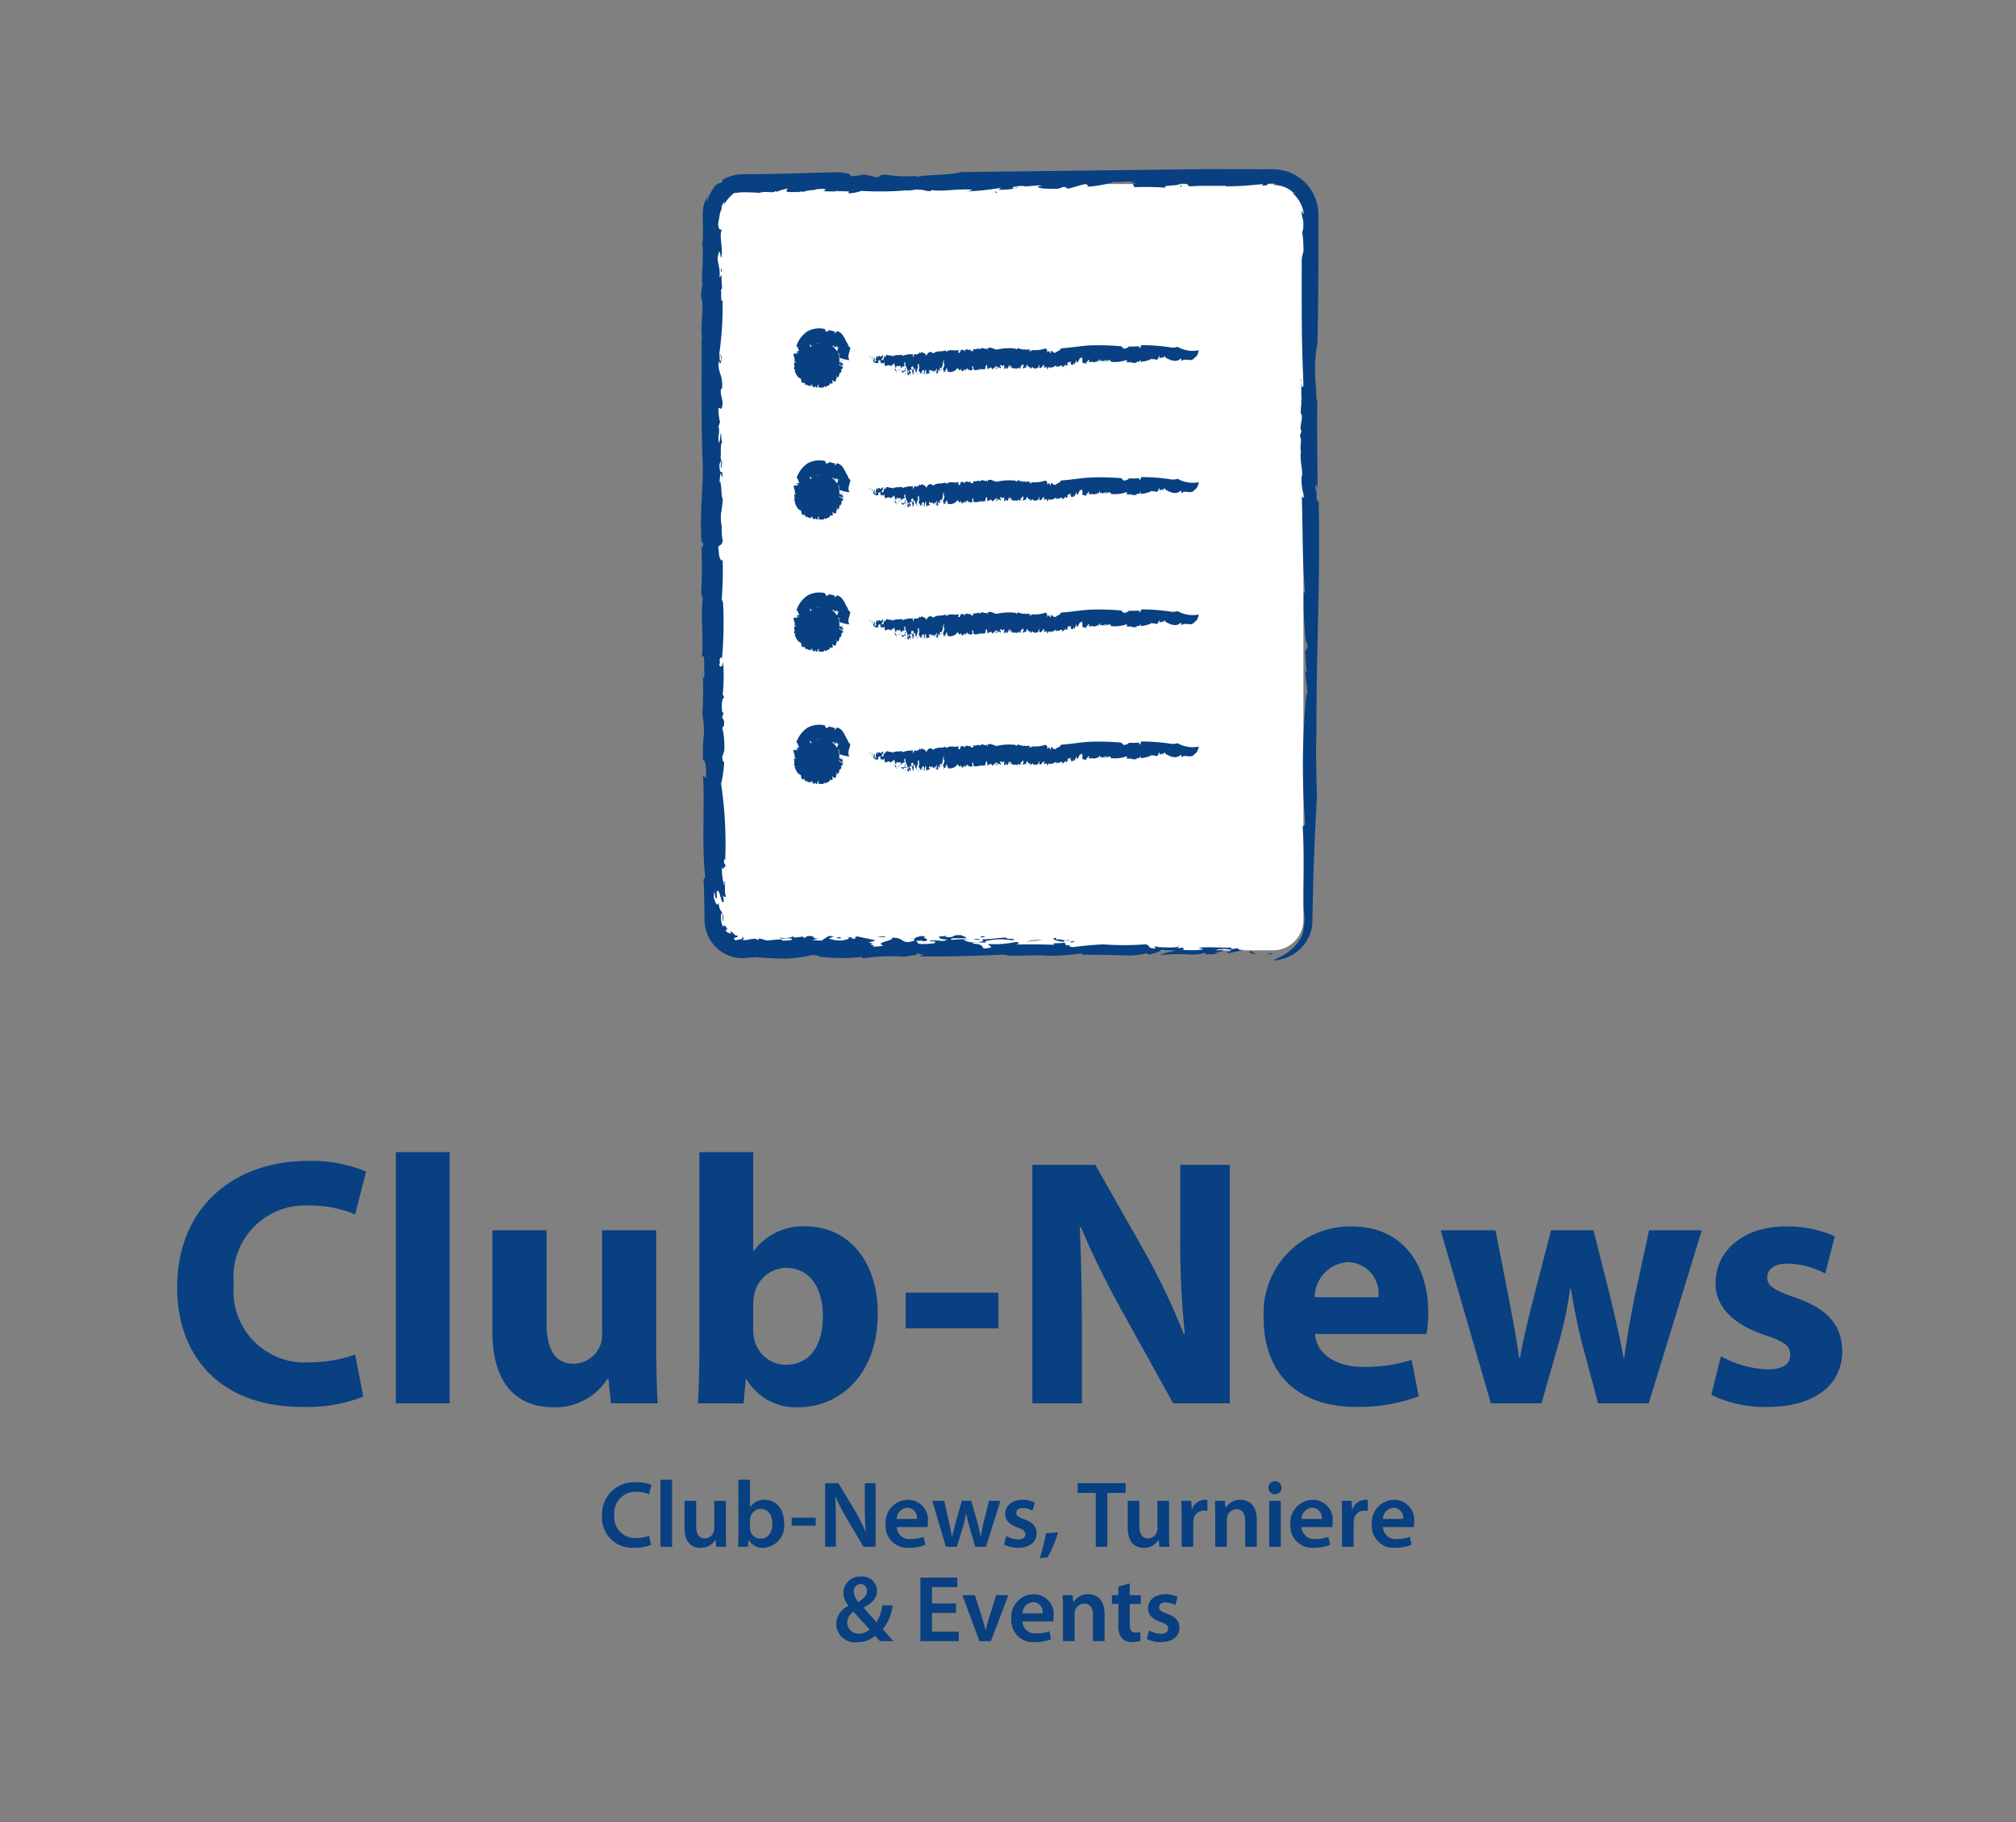 <?xml version="1.0"?>
<svg xmlns="http://www.w3.org/2000/svg" id="Iconset" viewBox="0 0 85.465 77.235" width="65535" height="59224"><rect x="0" y="0" width="85.465" height="77.235" fill="#808080" stroke="none"/><defs><style>.cls-1{fill:#084081;}.cls-2{fill:#fff;}</style></defs><path class="cls-1" d="M15.4,59.197a6.519,6.519,0,0,1-2.595.435c-3.495,0-5.295-2.175-5.295-5.055,0-3.449,2.46-5.369,5.52-5.369a5.965,5.965,0,0,1,2.49.449l-.465,1.815a4.932,4.932,0,0,0-1.92-.375,3.041,3.041,0,0,0-3.225,3.345,3.019,3.019,0,0,0,3.24,3.3,5.72,5.72,0,0,0,1.905-.33Z"/><path class="cls-1" d="M16.78,48.833H19.06V59.482H16.78Z"/><path class="cls-1" d="M27.82,57.127c0,.96.029,1.74.06,2.355H25.9l-.105-1.035h-.045a2.616,2.616,0,0,1-2.295,1.2c-1.485,0-2.58-.931-2.58-3.195V52.147h2.295v3.945c0,1.064.345,1.71,1.14,1.71a1.228,1.228,0,0,0,1.141-.796,1.277,1.277,0,0,0,.075-.494V52.147h2.295Z"/><path class="cls-1" d="M29.589,59.482c.03-.48.061-1.365.061-2.19V48.833h2.28v4.185h.029a2.585,2.585,0,0,1,2.22-1.035c1.755,0,3.045,1.455,3.03,3.705,0,2.64-1.68,3.96-3.359,3.96a2.434,2.434,0,0,1-2.205-1.186h-.03l-.09,1.021Zm2.341-3.12a1.66,1.66,0,0,0,.045.405,1.38,1.38,0,0,0,1.335,1.08c.975,0,1.574-.75,1.574-2.07,0-1.14-.51-2.04-1.574-2.04a1.412,1.412,0,0,0-1.335,1.125,1.883,1.883,0,0,0-.045.42Z"/><path class="cls-1" d="M42.325,54.787v1.516H38.395V54.787Z"/><path class="cls-1" d="M43.765,59.482V49.373H46.435l2.1,3.704A29.466,29.466,0,0,1,50.185,56.542h.045a37.413,37.413,0,0,1-.195-4.215v-2.954h2.1V59.482H49.735L47.575,55.582a37.726,37.726,0,0,1-1.755-3.569l-.045.015c.06,1.335.09,2.76.09,4.41v3.045Z"/><path class="cls-1" d="M55.749,56.542c.075.945,1.005,1.396,2.07,1.396a6.48,6.48,0,0,0,2.024-.3l.3,1.545a7.244,7.244,0,0,1-2.654.449c-2.49,0-3.915-1.439-3.915-3.734a3.674,3.674,0,0,1,3.705-3.915c2.369,0,3.27,1.845,3.27,3.66a5.377,5.377,0,0,1-.075.899ZM58.434,54.982a1.324,1.324,0,0,0-1.29-1.485,1.496,1.496,0,0,0-1.409,1.485Z"/><path class="cls-1" d="M63.4,52.147l.585,3c.149.765.3,1.575.42,2.415h.029c.15-.84.36-1.68.54-2.4l.78-3.015h1.8l.735,2.925c.194.825.39,1.65.54,2.49h.029c.105-.84.256-1.665.421-2.505l.63-2.91H72.144l-2.25,7.335H67.749L67.059,56.902c-.18-.72-.314-1.38-.465-2.28h-.03a17.103,17.103,0,0,1-.479,2.28L65.349,59.482H63.205l-2.13-7.335Z"/><path class="cls-1" d="M72.955,57.487a4.454,4.454,0,0,0,1.965.555c.689,0,.975-.239.975-.614s-.225-.556-1.08-.841c-1.515-.51-2.1-1.335-2.085-2.204,0-1.365,1.17-2.4,2.985-2.4a4.923,4.923,0,0,1,2.069.42l-.404,1.575a3.605,3.605,0,0,0-1.591-.42c-.555,0-.869.225-.869.6,0,.345.284.525,1.185.84,1.395.48,1.979,1.186,1.995,2.266,0,1.364-1.08,2.369-3.18,2.369a5.196,5.196,0,0,1-2.37-.51Z"/><path class="cls-1" d="M27.599,65.481a1.789,1.789,0,0,1-.699.12,1.272,1.272,0,0,1-1.376-1.355,1.355,1.355,0,0,1,1.443-1.419,1.544,1.544,0,0,1,.651.115l-.104.393a1.311,1.311,0,0,0-.527-.104.898.898,0,0,0-.944.991.88.88,0,0,0,.939.968,1.5,1.5,0,0,0,.536-.096Z"/><path class="cls-1" d="M27.999,62.719h.492v2.843h-.492Z"/><path class="cls-1" d="M30.771,64.978c0,.232.008.424.016.584H30.359l-.023-.292h-.012a.714.714,0,0,1-.628.336c-.352,0-.676-.212-.676-.848V63.614h.492v1.06c0,.324.104.531.363.531a.4.4,0,0,0,.376-.264A.361.361,0,0,0,30.28,64.79V63.614h.491Z"/><path class="cls-1" d="M31.304,62.719h.492v1.163h.008a.706.706,0,0,1,.624-.312c.476,0,.815.396.812.987a.933.933,0,0,1-.884,1.048.671.671,0,0,1-.616-.336h-.008l-.023.292h-.42c.008-.132.016-.348.016-.544Zm.492,2.039a.558.558,0,0,0,.012.116.449.449,0,0,0,.436.344c.308,0,.496-.244.496-.64,0-.344-.164-.624-.492-.624a.457.457,0,0,0-.436.36.587.587,0,0,0-.016.128Z"/><path class="cls-1" d="M34.58,64.326V64.666H33.56v-.34Z"/><path class="cls-1" d="M34.98,65.562V62.867h.563l.695,1.155a8.05,8.05,0,0,1,.46.903l.008-.004a10.848,10.848,0,0,1-.044-1.115v-.939h.456v2.694h-.512l-.704-1.188a9.289,9.289,0,0,1-.479-.928l-.016.004c.02.348.027.704.027,1.147v.964Z"/><path class="cls-1" d="M38.015,64.726a.53.53,0,0,0,.6.504,1.575,1.575,0,0,0,.54-.088l.072.336a1.764,1.764,0,0,1-.68.124.921.921,0,0,1-1.004-.983.965.965,0,0,1,.952-1.048.846.846,0,0,1,.839.947,1.241,1.241,0,0,1-.016.208Zm.855-.344a.417.417,0,0,0-.403-.476.482.482,0,0,0-.452.476Z"/><path class="cls-1" d="M40.028,63.614l.2.884c.048.208.092.42.128.632h.008c.04-.208.104-.428.156-.628l.256-.888h.399l.244.863c.06.229.111.44.155.652h.009c.027-.212.075-.424.128-.652l.216-.863h.483l-.611,1.947h-.456l-.231-.792a5.844,5.844,0,0,1-.148-.623h-.008a5.822,5.822,0,0,1-.148.623l-.247.792H40.1l-.576-1.947Z"/><path class="cls-1" d="M42.661,65.105a1.057,1.057,0,0,0,.495.144c.216,0,.312-.092.312-.22,0-.132-.08-.195-.32-.283-.38-.128-.535-.336-.535-.568,0-.344.283-.607.735-.607a1.117,1.117,0,0,1,.52.116l-.1.344a.863.863,0,0,0-.412-.112c-.176,0-.271.088-.271.208,0,.124.092.18.34.271.355.124.516.305.52.592,0,.356-.276.612-.792.612a1.27,1.27,0,0,1-.592-.136Z"/><path class="cls-1" d="M44.073,66.045a6.501,6.501,0,0,0,.268-1.056l.516-.04a5.368,5.368,0,0,1-.447,1.063Z"/><path class="cls-1" d="M46.453,63.278H45.685v-.411h2.034v.411h-.775v2.283h-.491Z"/><path class="cls-1" d="M49.56,64.978c0,.232.008.424.016.584h-.428l-.023-.292h-.012a.714.714,0,0,1-.628.336c-.352,0-.676-.212-.676-.848V63.614h.492v1.06c0,.324.104.531.363.531a.4.4,0,0,0,.376-.264.361.361,0,0,0,.028-.151V63.614H49.56Z"/><path class="cls-1" d="M50.093,64.242c0-.264-.004-.456-.016-.628h.424l.02.368h.013a.581.581,0,0,1,.535-.412.532.532,0,0,1,.116.012v.46a.809.809,0,0,0-.148-.012.433.433,0,0,0-.439.372.867.867,0,0,0-.012.147v1.012h-.492Z"/><path class="cls-1" d="M51.517,64.194c0-.225-.008-.412-.016-.58h.428l.023.292h.013a.714.714,0,0,1,.623-.336c.34,0,.692.22.692.836v1.155h-.492V64.462c0-.28-.104-.492-.372-.492a.414.414,0,0,0-.384.288.47.47,0,0,0-.023.156v1.147H51.517Z"/><path class="cls-1" d="M54.049,63.335a.278.278,0,1,1,.004,0Zm-.244,2.227V63.614h.492v1.947Z"/><path class="cls-1" d="M55.177,64.726a.53.53,0,0,0,.6.504,1.575,1.575,0,0,0,.54-.088l.072.336a1.764,1.764,0,0,1-.68.124.921.921,0,0,1-1.004-.983.965.965,0,0,1,.952-1.048.846.846,0,0,1,.839.947,1.24,1.24,0,0,1-.016.208Zm.855-.344a.417.417,0,0,0-.403-.476.482.482,0,0,0-.452.476Z"/><path class="cls-1" d="M56.894,64.242c0-.264-.004-.456-.016-.628h.424l.02.368h.013a.581.581,0,0,1,.535-.412.532.532,0,0,1,.116.012v.46a.809.809,0,0,0-.148-.012.433.433,0,0,0-.439.372.867.867,0,0,0-.012.147v1.012H56.894Z"/><path class="cls-1" d="M58.629,64.726a.53.53,0,0,0,.6.504,1.57,1.57,0,0,0,.54-.088l.072.336a1.764,1.764,0,0,1-.68.124.921.921,0,0,1-1.004-.983.965.965,0,0,1,.952-1.048.846.846,0,0,1,.839.947,1.24,1.24,0,0,1-.016.208Zm.855-.344a.418.418,0,0,0-.403-.476.482.482,0,0,0-.452.476Z"/><path class="cls-1" d="M37.309,69.562c-.067-.068-.127-.136-.211-.224a1.129,1.129,0,0,1-.76.268.79.79,0,0,1-.888-.76.866.866,0,0,1,.52-.779V68.05a.847.847,0,0,1-.216-.535.699.699,0,0,1,.752-.691.611.611,0,0,1,.671.604c0,.275-.163.504-.56.703v.017c.188.212.392.451.544.615a1.876,1.876,0,0,0,.24-.716h.443a2.024,2.024,0,0,1-.42,1.008c.148.168.296.332.46.508Zm-.895-.32a.635.635,0,0,0,.451-.184c-.164-.168-.42-.452-.676-.743a.539.539,0,0,0-.271.451.468.468,0,0,0,.491.476Zm.067-2.103a.297.297,0,0,0-.284.328.675.675,0,0,0,.192.432c.231-.145.363-.269.363-.456a.278.278,0,0,0-.268-.304Z"/><path class="cls-1" d="M40.526,68.366H39.51v.791h1.136v.404H39.019V66.867h1.566v.403h-1.075v.695H40.526Z"/><path class="cls-1" d="M41.33,67.614l.315.987c.056.172.096.328.132.488h.012c.036-.16.08-.312.132-.488l.312-.987h.516l-.744,1.947h-.483l-.724-1.947Z"/><path class="cls-1" d="M43.346,68.726a.53.53,0,0,0,.6.504,1.571,1.571,0,0,0,.54-.088l.072.336a1.764,1.764,0,0,1-.68.124.921.921,0,0,1-1.004-.983.965.965,0,0,1,.952-1.048.846.846,0,0,1,.839.947,1.241,1.241,0,0,1-.016.208Zm.855-.344a.418.418,0,0,0-.403-.476.482.482,0,0,0-.452.476Z"/><path class="cls-1" d="M45.063,68.194c0-.225-.008-.412-.016-.58H45.475l.023.292h.013a.714.714,0,0,1,.623-.336c.34,0,.692.22.692.836v1.155h-.492V68.462c0-.28-.104-.492-.372-.492a.415.415,0,0,0-.384.288.47.47,0,0,0-.023.156v1.147h-.492Z"/><path class="cls-1" d="M47.894,67.114v.5h.468v.368H47.894v.855c0,.239.064.359.252.359a.661.661,0,0,0,.192-.02l.008.371a1.068,1.068,0,0,1-.355.053.563.563,0,0,1-.424-.16.766.766,0,0,1-.156-.548v-.911h-.275v-.368h.275V67.251Z"/><path class="cls-1" d="M48.715,69.105a1.057,1.057,0,0,0,.495.144c.216,0,.312-.092.312-.22,0-.132-.08-.195-.32-.283-.38-.128-.535-.336-.535-.568,0-.344.283-.607.735-.607a1.117,1.117,0,0,1,.52.116l-.1.344a.863.863,0,0,0-.412-.112c-.176,0-.271.088-.271.208,0,.124.092.18.34.271.355.124.516.305.52.592,0,.356-.276.612-.792.612a1.27,1.27,0,0,1-.592-.136Z"/><rect class="cls-2" x="30.248" y="7.802" width="25.008" height="32.478" rx="1.286"/><path class="cls-1" d="M53.7,40.443c.414-.02-.223-.077.27-.034A.343.343,0,0,1,53.7,40.443Z"/><path class="cls-1" d="M55.196,39.666a2.512,2.512,0,0,0,.075-1.095c-.013-.375-.01-.765-.004-1.158a21.182,21.182,0,0,0-.041-2.321c-.01-.171.125.044.095-.342a30.879,30.879,0,0,1,.065-5.366l.035.104c.026-.328-.092-.729-.075-1.077.024-.003.033.111.066.031-.071-.088-.033-.629-.086-.776.028-.138.084-.124.115-.302l-.081-.199a14.565,14.565,0,0,1-.086-2.099c.019.036.033.111.052.051-.117-1.212-.095-2.729-.138-4.084.029.054.081.104.113.025a2.11,2.11,0,0,1-.123-.849c.087-.164-.08-.623-.032-1.049l.019.036c-.091-.315.053-.467-.057-.723l.069-.2c-.123-.139.064-.456.001-.716l-.025.008c-.03-.245.032-.373.011-.601l.014-.022c-.033-.533.036-.843-.06-.83.077-.187.035.516.147.223-.099-1.754-.08-3.561-.081-5.326a1.357,1.357,0,0,1,.087-.373,7.389,7.389,0,0,0-.067-.824c.002.059.049-.114.054-.207.03-.317-.091-.36-.077-.694.043.128.069.179.104.13a1.559,1.559,0,0,0-.513-.883c.051.022.117.075.129.046a1.392,1.392,0,0,0-.938-.367l.129-.049c-.552-.08-.163.113-.638.07.114-.017.074-.039.094-.062a12.859,12.859,0,0,1-1.6.102c.026-.008.02-.023.02-.023-.481.013-.984-.019-1.513.025-.192-.025.063-.135-.446-.115.019.111-.864.046-.564.172a12.32,12.32,0,0,0-1.412-.022c.195-.042-.212-.136.149-.146l-.273-.067c.041-.046.281.015.194-.042-.182.004-.709.049-.871.03a5.345,5.345,0,0,1-1.187.21c.255-.043-.145-.123.028-.142l-.758.213c-.181.005-.039-.088-.301-.059.014.03-.1.048-.18.071-.068-.013-.751.028-.83-.082-.079-.043.295-.023.094-.062-.334.001-.349.039-.683.04l-.006-.015c-.221-.016-.65.047-.41.107.153.004-.058-.066.169-.034a3.219,3.219,0,0,1-.877.083c.114-.018.1-.047.146-.078A12.322,12.322,0,0,1,41.014,8.114c-.008.052.187-.095.261-.067-.642-.072-1.326.102-1.861-.003.088-.009.047.074.041.059-.309-.007-.296-.082-.497-.054-.02-.044-.253.014-.461.028-.107.032-.054-.022.127-.027a13.346,13.346,0,0,1-2.114.041,1.695,1.695,0,0,1-.564.104l.06-.069c-.14-.041-.515.006-.54-.053-.328.083,1.263-.071.819-.007-.115-.057-.618.109-.522.016a4.096,4.096,0,0,1-.902.015c.086.011.25-.095.001-.09-.438.012-.125.033-.48.056L34.159,8.092c-.015.067-.392-.009-.229.066-.054-.055-.638.034-.592-.077l.061-.087a1.817,1.817,0,0,0-.459.131c-.025-.008-.075-.026-.065-.04-.03.133-.453-.011-.678.092-.197-.023-.456-.025-.674-.029-.167-.003-.308.037-.392.028a1.627,1.627,0,0,0-.45.525c.009-.052.043-.114.027-.142a.417.417,0,0,0-.12.335c-.003-.018-.047.057-.071.172l-.074.443c.04.304.112.2.156.23-.132.278.085.858-.035,1.205-.018-.105-.065-.443-.098-.191-.131.278.097.56.034,1.008l.109-.11c-.068.199.063.659-.048.613.039.15-.036.528.071.478a14.145,14.145,0,0,1-.137,2.24c.018.105-0.0.368.054.314.059-.175-.043-.245-.002-.31.003.094.032.115.047.125-.024.229-.032.409-.121.193-.066.509.181.525.14,1.172-.044-.029-.061.02-.054.209l.076.359c-.018.419-.1.238-.175.248a2.13,2.13,0,0,0,.065.599l-.094.272c.068-.198.045.184.063.289l-.018-.105a1.463,1.463,0,0,0-.003.43c.046-.031.065-.295.078-.439.033.114.025.292.064.444-.073-.05-.052.365-.06.542-.016.204.066.23.063.29-.038.005-.006.333-.06.174-.012-.07.037-.159.004-.274-.028.135-.095.119-.046.398.036.21.145-.054.098.345a1.012,1.012,0,0,0-.074-.205l-.038.373.067.016c-.017.05-.023.016-.032.039.07.111.022.57.101.654.007.189-.046.397-.054.576l-.006-.035a1.902,1.902,0,0,0,.032.697l-.015-.01a2.462,2.462,0,0,0,.044.554c-.05.304-.252.102-.168.438.002.308.122.483.165.359a16.102,16.102,0,0,1-.04,1.694c.027.079.044.029.06.193a17.099,17.099,0,0,1-.052,2.362c-.028-.236-.067-.016-.105-.011.06.194-.062.234.041.303.06-.02.09,0,.114-.229a7.949,7.949,0,0,1-.024,1.49c.028-.135.046-.031.065.076-.096-.035-.111.322-.077.592l.059.038-.06.176c.019.104.123.115.067.383a.127.127,0,0,0-.062.079,3.254,3.254,0,0,1,.08.977l-.086.249c.009.13.061.348.086.12a4.848,4.848,0,0,1-.132,1.016,17.29,17.29,0,0,1,.175,3.224l-.044-.031c-.041.278.077.145.046.339-.042-.09-.091.212-.142-.007a2.417,2.417,0,0,0,.096.773c.058.039-.037-.208.036-.158.021.044-.045.551.042.613-.034.1-.099.022-.134-.032l.042.244c-.102.298-.182-.679-.308-.366l.014.225c-.091.214-.103-.594-.134-.031.043.245.17.454.208.236.025.503.206.248.203.77-.051.151-.015-.416-.086-.32a1.004,1.004,0,0,0,.074.615c-.022-.184.102-.054.159.024.052.177-.141-.065-.007.167.065.018.25.146.142-.017.129-.017.162.196.322.164.055.113-.324.057-.066.216-.011-.065.371-.024.241-.165.09.029.11.09.026.133.181.055.571-.139.637.016l.083-.079.309.088c.214.001.689-.107.669.012.069-.012.556-.007.368-.09-.303-.05-.349.06-.517-.051a1.036,1.036,0,0,0,.613-.042l.028.046a1.538,1.538,0,0,0,.41-.058c-.08.027-.038.058.045.069l.109-.07c.424-.035.1.124.513.103l-.314.055a2.588,2.588,0,0,0,.407.032c.077-.064.221-.141.287-.191.233-.028.104.072.333.007l-.3.077c-.045.021.202.106.513.104.198-.022.507-.115.193-.15.156-.001.375.038.251.085.353-.022-.046-.069.258-.109.125.043.513.104.747.166l-.318.107.212.001c-.274.086.138.066-.016.156a1.86,1.86,0,0,0,.459-.04c-.422-.145.473-.199.351-.331.579-.036.361.322.965.115-.099-.035.186-.135-.179-.097.36.015.245-.133.669-.078-.315.054.337.134-.117.213.031-.044-.253-.033-.323-.021.148.051-.031.133.338.133.224-.013.533-.015.488-.084-.01-.076-.344.008-.199-.069.448-.026.522.089.708-.045-.283.01-.354-.068-.349-.12l.329-.032-.064.05c.527.036.156-.091.667-.078l.24.1c-.122.086-.743-.038-.653.101a6.434,6.434,0,0,1,.756-.029l-.234.028a1.015,1.015,0,0,0,.711.081c.245-.042.065-.05.071-.102.533-.016.693-.069,1.036-.077-.071.102.607.01.228.114a2.777,2.777,0,0,0-1.135.043c.194.121-.419-.017-.534.105.428.003.407.122.476.2a1.315,1.315,0,0,0,.305-.04c.05-.073-.105-.072-.114-.148a4.439,4.439,0,0,0,1.2-.092c.159.036.109.11-.08.117.568-.022,1.175-.012,1.714.01-.348-.12.602-.028.364-.128-.289-.027-.538-.112-.378-.166.181.008-.006.052.07.078.23-.065.358.105.583.002-.518.039-.101.146-.196.24.374-.053-.016.067.354.067.373-.052.831-.093,1.246-.114a11.447,11.447,0,0,0,1.783-.002c.243.047.078.154.343.172.309-.002-.23-.115.229-.066l-.044.021c.138-.025.841.072.976-.08l-.142.115a.783.783,0,0,0,.236-.028c.003.037.103.071-.036.096a3.322,3.322,0,0,0,.902-.016l-.198-.068c.527-.053.879.014,1.389-.01l-.015.067.303-.04c-.074.064.204.106.364.052l-.788.163c-.219-.039.239-.08.102-.146a1.222,1.222,0,0,0-.664.025,1.039,1.039,0,0,0,.329-.031c.06.093-.214.089-.35.151.094-.004.229.024.249-.005a2.916,2.916,0,0,1-.682.054c.21-.036-.114-.057-.034-.084-.025.082-.32.107-.702.084a7.044,7.044,0,0,0-1.161.035,2.323,2.323,0,0,1,.679-.182c-.278-.042-.309.002-.588-.039a1.319,1.319,0,0,1-.594.193l-.02-.061a3.167,3.167,0,0,1-.748.104c-.717-.03-1.455-.03-2.002-.038L45.861,40.405a8.509,8.509,0,0,1-1.424.106c-.698-.059-1.515.058-1.872-.047-1.231.047-2.306.092-3.581.07l.214-.089c-.228.065-.148-.051-.372-.038.257.071-.31.092-.469.146a8.142,8.142,0,0,0-1.8.068l-.02-.061a7.7,7.7,0,0,1-1.749-.005.876.876,0,0,0-.376-.076,5.932,5.932,0,0,1-1.028.153c-.368,0-.966-.024-1.34-.063l-.523.041a1.534,1.534,0,0,1-.651-.116,1.63,1.63,0,0,1-.906-.957,1.833,1.833,0,0,1-.098-.648l-.006-.534c-.006-.357-.016-.715-.036-1.075l.072-.104c-.153-1.396-.014-3.112-.092-4.303l.122.115c.038-.373-.032-.851-.119-.756a6.719,6.719,0,0,1,.041-1.172,4.634,4.634,0,0,0-.073-.787,15.246,15.246,0,0,0,.013-1.773l-.008.179c.027.079.079.086.087-.094-.034-.269.033-.991-.113-.723.084-.771-.069-1.799.045-2.549-.04.064-.048-.125-.074-.205a18.98,18.98,0,0,0,.012-1.928c.02-.108.068.171.072-.104-.015-.163-.052-.004-.074-.204-.074-1.096.077-2.22.057-3.217-.077-1.772-.038-3.621-.051-5.319l.029.019c-.112-.569.115-1.334-.054-1.788.028-.134.013-.513.07-.413-.079-.453.075-1.268-.026-1.922a.62.62,0,0,0,.016.164,7.901,7.901,0,0,0,.02-.957c0-.176-.015-.275.003-.525a1.517,1.517,0,0,1,.217-.643c-.035.089-.089.252-.068.287.134-.307.341-.8.601-.801.161-.114.079-.142-.024-.065a1.738,1.738,0,0,1,.708-.288A4.416,4.416,0,0,1,31.891,7.383l1.188-.018,2.397-.066c1.139.084.069.238.969.133.073.027.053-.054.066-.025.348-.039.541.158.783.084-.1-.087.161-.049.168-.101a5.572,5.572,0,0,0,1.386.069l-.041.046C39.451,7.374,40.197,7.443,40.741,7.294l10.426-.127,2.559.007a2.554,2.554,0,0,1,.822.088,1.947,1.947,0,0,1,.798.494,1.915,1.915,0,0,1,.47.813,1.877,1.877,0,0,1,.072.47l.003.335c.003,1.701 0,3.409-.039,5.148a6.122,6.122,0,0,0-.068,1.771c-.019-.036-.024-.092-.042-.032.098.045.009.63.103.716-.018,1.286.008,2.471.009,3.793-.011-.209-.091-.314-.085-.066l.063.26-.027.042c.014.17.063.355.095.18.085,3.324-.112,6.594-.088,9.849-.041.773-.003,1.873.017,2.713-.066,1.245-.125,2.428-.156,3.617L55.632,39.211a1.729,1.729,0,0,1-1.661,1.495l.359-.177A1.982,1.982,0,0,0,55.196,39.666Z"/><path class="cls-1" d="M53.203,40.452c-.089-.049-.378-.076-.147-.142C53.084,40.357,53.233,40.408,53.203,40.452Z"/><path class="cls-1" d="M45.472,39.946c-.01.015-.11-.02-.135-.028.095-.004.185-.045.26-.019C45.502,39.902,45.516,39.925,45.472,39.946Z"/><path class="cls-1" d="M43.496,39.917a2.467,2.467,0,0,1,.702-.084Z"/><path class="cls-1" d="M41.654,39.736c-.159-.037-.115-.057.099-.056C41.769,39.703,41.698,39.715,41.654,39.736Z"/><path class="cls-1" d="M41.523,39.836a.805.805,0,0,1-.304-.05C41.226,39.824,41.574,39.763,41.523,39.836Z"/><path class="cls-1" d="M37.526,39.709a1.001,1.001,0,0,1-.394-.009C37.232,39.734,37.599,39.644,37.526,39.709Z"/><path class="cls-1" d="M35.667,39.775a.53.53,0,0,0-.154.001c-.11-.02.006-.052.099-.056Z"/><polygon class="cls-1" points="30.578 11.322 30.599 11.523 30.556 11.493 30.578 11.322"/><path class="cls-1" d="M42.103,8.129c.201-.028.14.041.173.048C42.095,8.181,42.343,8.123,42.103,8.129Z"/><polygon class="cls-1" points="50.095 7.911 50.034 7.912 50.055 7.822 50.095 7.911"/><circle class="cls-1" cx="34.851" cy="15.263" r="0.734"/><path class="cls-1" d="M35.748,15.277c-.019-.02-.077.01-.034-.013C35.749,15.266,35.776,15.27,35.748,15.277Z"/><path class="cls-1" d="M35.695,15.198c-.23-.031-.018-.141-.179-.163-.012-.003.119-.039.085-.045-.186.005-.117-.094-.062-.248l.031-.017c.01-.029-.093.027-.091.006a.372.372,0,0,0,.051-.041c-.057.043-.045-.001-.089.029.016-.023.058-.061.074-.089l-.065.049c-.151.119-.035-.052-.126 0a.218.218,0,0,0,.034-.039c-.114.059-.147.01-.215.025a.792.792,0,0,0,.051-.1c-.041.075-.064.087-.082.097.028-.084-.052.065-.047.016l.008-.018c-.041.082.001-.056-.042.045l.014-.068c-.04.116.002-.065-.025-.008l-.006.025c-.016.027-.005-.034-.018-.016l.003-.014c-.025.026-.023-.042-.041.053.007-.076.025-.032.036-.143a.253.253,0,0,1-.211.07.567.567,0,0,1-.024-.084c-.005.02-.025.022-.023.071a.305.305,0,0,0-.017-.052c-.02-.033.006.105-.015.067a.378.378,0,0,0-.014-.092c.004.076-.013.069-.021.095a.273.273,0,0,0-.01-.055c.008.086-.033-.011-.03.046l-.013-.055c-.043-.056.031.112.001.081a.341.341,0,0,0-.018-.059c.018.101-.018.078-.018.117l-.009-.021c-.01.019-.043-.002-.037.047-.018-.018-.065-.119-.073-.09.058.095-.005.056.073.157-.022-.01-.065-.027-.051.009-.02-.038-.089-.103-.083-.119l-.05-.046c-.026-.037.02.005-.018-.039-.005.009.003.058-.013.049a1.349,1.349,0,0,1,.104.188c-.023-.038-.089-.085-.097-.103l.131.171c0.0.008-.064-.06-.049-.033l.049.053c-.011-.007.007.034-.079-.034-.035-.025-.011-.023-.045-.042-.008.01.022.035.016.045l-.012-.009c-.018-.003.024.046.077.076.006-.002-.054-.038-.024-.025.048.043.056.061.051.069l-.061-.048a1.214,1.214,0,0,1,.105.114c.045.027-.079-.052-.054-.04-.074-.019.073.078-.027.043a.492.492,0,0,1,.054.024c-.009.004-.078-.027-.055-.011-.041-.017.009.012.021.022.029.015-.02-.007-.023-.013.033.024.086.068.021.065.028.008.098.039.098.039l-.066-.018c-.041-.007.003.013-.055 0.0.079.028-.061-.049-.001-.022-.056-.011.102.041.012.017 0.0.009.074.03.01.025.011 0-.092-.025-.089-.017.01.015.032.01.053.023l.027.01c.066.01-.01.008.064.014-.055-.006.031.017-.079.005l-.087-.01a.898.898,0,0,0,.13.024l-.04-.001c.133.01-.011.011.091.021-.047.007-.005.02-.088.027.041.007.089.009.061.019l-.045-.001c-.039.008-.004.007.018.01a.79.79,0,0,0-.122.032.944.944,0,0,0,.155-.016c-.128.028.085.003-.03.033a.344.344,0,0,0-.097.016c-.126.037.099-.006.04.019l.105-.03c-.064.022.064-.004-.043.026.038-.008-.031.023.07-.011-.078.046.061.01-.107.099.017-.005.004.009.052-.016.052-.03-.041.013-.005-.006,0,0,.03-.012.044-.018a.34.34,0,0,1-.106.057c-.052.044.166-.07.136-.041-.039.022-.052.031-.044.031l.069-.033a1.003,1.003,0,0,1-.145.099c.014-.001.015.008.063-.022l-.072.06c.052-.044.04-.022.056-.031l-.017.009c-.025.019-.004.014.005.011a.298.298,0,0,0,.056-.056l.057-.03c-.059.044-.036.039-.04.047-.009.014.053-.035.053-.035-.029.025 0.0.009-.043.041-.01.007.026-.027-.002-.007-.02.02-.07.063-.029.037.031-.02.108-.096.079-.059l-.058.046-.022.033.049-.045-.023.022c.053-.046.025-.005.082-.059.007-.003-.026.038-.029.046l-.005.004c-.023.032 0.0.018.032-.013l-.01.011c-.002.006.01.002.037-.026-.027.042-.157.197-.097.137a.603.603,0,0,0,.107-.126c-.017.044.052-.04.006.052l.034-.049c.001.033.06-.059.017.068a.65.65,0,0,0-.042.096c.028-.053-.018.06.023-.034a.851.851,0,0,0,.04-.107c.021-.027.03-.024.018.032a.327.327,0,0,1,.021-.061c-.031.091-.028.108-.013.076l.017-.056-.013.059c.007-.018.034-.118.024-.063l-.014.061c.018-.045.039-.122.034-.074l-.011.085a.335.335,0,0,0,.017-.084,1.216,1.216,0,0,1,.001.134c.04-.178.047-.185.063-.173l.002.044c.007.041-.003-.077.002-.046l.012.142c.013.046.003-.077.004-.097-.006-.057.001.037-.007-.035-.002-.021.014.043.002-.043l.019.132-.002-.042c.024.099.013.182.038.306l.005-.015c.022.089-.007.105.019.133a.837.837,0,0,0-.025-.207c.01-.026-.03-.205-.02-.2.013.05-.005.014.01.084.02.069.003-.041.013-.018a.901.901,0,0,1-.03-.134.649.649,0,0,0,.026.088.859.859,0,0,0-.029-.12c-.029-.11.013.029-.009-.056.026.076.046.179.066.216-.023-.074-.023-.104-.061-.212l.041.124c.02.043-.039-.136.014.007l-.026-.075.036.081c.005 0-.031-.102.016.007-.004-.012.006-.011-.032-.085-.024-.044.02.058-.026-.044.038.082-0-.014-.013-.042l.02.042a.29.29,0,0,0-.022-.054l.031.062-.031-.063c-.013-.032.058.11.053.089l.022.05c-.005-.011.029.047.021.025l-.091-.169c-.013-.025.037.062.005.004l.037.068a.397.397,0,0,0,.06.086.911.911,0,0,0-.077-.129.74.74,0,0,1,.048.07c-.008-.021-.038-.058-.057-.092l.103.13.057.091.005-.002c.045.074.042.051.091.127.012.009-.002-.02-.013-.041-.096-.11-.112-.164-.197-.266-.018-.03.211.244.085.079-.024-.025-.088-.103-.066-.071.013.008-.087-.101-.047-.063.034.043.096.095.144.157-.029-.033-.026-.022-.019-.011.036.036.088.1.095.094-.004-.013-0-.02-.049-.069-.053-.054 0.0.01-.051-.047-.013-.023.071.056-.024-.04.005.011-.051-.044-.088-.081l-.021-.024.036.036c.029.021-.065-.065-.054-.058l.075.065c.062.058-.033-.02.069.075.008-.001-.044-.049-.014-.028l.018.021s.146.121.071.044a.723.723,0,0,0-.078-.066c-.008-.017-.049-.051-.053-.059.082.061.013-.001.095.064-.051-.032-.051-.022.022.043.096.073-.018-.004.073.077a.99.99,0,0,1,.163.117c.007-0-.016-.024-.025-.034l-.118-.089c.023.002-.002-.033-.057-.078a.461.461,0,0,1,.094.068c-.008-.025.006-.033.034-.035-.109-.052-.016-.027-.107-.069a.849.849,0,0,1-.148-.075l.068.038c-.055-.034.096.045.006-.007a2.327,2.327,0,0,0,.21.116c-.042-.035.059.032.064.021a.718.718,0,0,1-.086-.082c.087.02.014-.035.015-.045.047.007.147.043.167.039.001-.011-.112-.024-.061-.026l.02.007c-.023-.01.077-.012-.07-.049l.111.03c.011-.001-.014-.009-.025-.014a.539.539,0,0,1,.093.022c.081.005-.008-.026-.009-.038l-.068-.004c-.05-.026.019-.028-.003-.049l.066.007-.039-.015c.064.008.106,0,.053-.01l.16.048c-.04.006-.079-.019-.145-.019-.057-.001-.042.017.021.029.008-.006-.006-.009-.029-.017a.547.547,0,0,1,.147.034c-.003-.005.026-.008-.003-.012.044.014.049.025.049.041-.034-.016-.057-.004-.083-.012.08.014.103.034.077.049-.095-.007.05.048.019.066a1.344,1.344,0,0,1-.168-.076c-.043.001-.001.013-.044.014a.711.711,0,0,1,.179.08l-.059-.017c.025.024.11.052.087.068a.341.341,0,0,0-.075.082l-.055-.026c.11.071.021.068.059.114-.067 0.0.004.102-.093.056.001.078-.007.157-.075.187l-.052-.073c.035.056-.04-.033-.039-.016.057.044.05.079.077.127-.068-.033-.051.048-.042.118l-.035-.05c.039.111-.049.047-.086.048-.016-.02-.048-.068-.054-.057a.322.322,0,0,1,.015.163.104.104,0,0,1-.097-.028c-.033.16-.145.095-.221.188l-.014-.07c-.076.161-.192.022-.271.088l.023-.12c-.016-.04-.054.024-.064.11-.017-.04-.073.047-.066-.055-.018-.028-.043.047-.068.058-.037-.058-.054-.055-.108-.05l.008.011c.015-.023.033-.072.026-.083-.029.026-.044-.054-.087.087-.01-.097-.145.007-.131-.12-.017.036-.032.036-.051.056-.043-.024-.031-.119-.103-.087.007-.02.051-.046.04-.06-.018.005-.033.04-.058.049-.11.005-.061-.16-.114-.194-.137-.043-.175-.179-.232-.279l.027-.01c-.12.004.076-.122-.094-.097.023-.017.003-.038.059-.048-.084-.011.049-.098-.054-.121-.002.005.004.006.017.008.057-.053-.039-.08.018-.132a.112.112,0,0,0,.052.01c.055-.02-.126-.033.015-.05-.002-.009-.071-.004-.067.002.049-.098-.031-.203-.04-.322.101-.055.232.052.144-.029.027.003-.051-.018-.023-.011-.032-.034.16.014.094-.021-.084-.022-.043-.025-.092-.042.069-.024.143 0.0.095-.056l.041.02c-.101-.087-.02-.099-.132-.202a1.229,1.229,0,0,1,.453-.606,1.022,1.022,0,0,1,.754-.107c.047.126.045.123.117.086a.091.091,0,0,0-.01.041c.022-.097.044 0.0.071-.09.087.04.178.042.268.084-.019.003-.059.073-.04.074l.044-.049-.009.026A.117.117,0,0,0,35.47,14.034c.283.05.345.378.475.549-.005.067.062.117.106.166-.05.224-.134.357-.04.514A1.175,1.175,0,0,1,35.695,15.198Z"/><path class="cls-1" d="M35.756,15.302a.411.411,0,0,1-.142 0Z"/><path class="cls-1" d="M35.207,15.445c.013.007-.019-.007-.026-.01,0,0-.039-.024-.015-.014Z"/><path class="cls-1" d="M35.161,15.467a.288.288,0,0,1-.064-.056Z"/><path class="cls-1" d="M34.999,15.384a.388.388,0,0,1-.043-.036Z"/><path class="cls-1" d="M35.075,15.448a.501.501,0,0,1-.041-.029C35.062,15.444,35.019,15.401,35.075,15.448Z"/><path class="cls-1" d="M34.95,15.392s.021.034-.008-.005C34.963,15.414,34.911,15.341,34.95,15.392Z"/><path class="cls-1" d="M34.971,15.458s-.007-.009-.001.002l-.028-.049Z"/><polygon class="cls-1" points="34.458 15.358 34.48 15.357 34.438 15.367 34.458 15.358"/><path class="cls-1" d="M34.513,15.037c-.02-.019.036.021.042.024C34.555,15.066,34.51,15.029,34.513,15.037Z"/><polygon class="cls-1" points="34.532 14.726 34.531 14.728 34.485 14.651 34.532 14.726"/><path class="cls-1" d="M36.891,15.102c-.051.02.028.077-.033.034C36.865,15.101,36.874,15.074,36.891,15.102Z"/><path class="cls-1" d="M50.653,15.152c-.165.229-.382-.002-.563.144-.021.01.005-.125-.042-.095-.175.178-.451.072-.665-.065l.013-.035c-.041-.026-.09.092-.133.075-0-.024.014-.033.004-.066-.011.071-.078.033-.096.086-.017-.028-.015-.084-.037-.115l-.025.081c-.069.192-.166-.014-.26.086.005-.019.014-.033.006-.052a1.223,1.223,0,0,1-.506.138.258.258,0,0,0,.003-.113.133.133,0,0,1-.105.123c-.02-.087-.077.08-.13.032l.004-.019c-.039.091-.058-.053-.089.057l-.025-.069c-.017.123-.056-.064-.089-.001l.001.025c-.03.03-.046-.032-.074-.011l-.003-.014c-.066.033-.104-.036-.103.06-.023-.077.064-.035.028-.147a1.541,1.541,0,0,1-.66.081c-.025-.039-.041-.05-.046-.087-.022.019-.082.018-.102.067.007-.002-.014-.049-.026-.054-.04-.036-.043.106-.087.063a.124.124,0,0,0,.017-.092c-.037.075-.087.063-.131.087a.094.094,0,0,0,.016-.056c-.048.085-.088-.018-.13.036l.016-.056c-.068-.067-.02.116-.079.076.014-.017.009-.039.012-.062-.055.101-.143.068-.198.102a.066.066,0,0,0,.002-.023c-.06.013-.122-.019-.187.025-.024-.025.008-.135-.055-.115.002.111-.107.046-.07.172-.054-.018-.139-.06-.175-.022.024-.042-.026-.136.018-.146l-.034-.067c.005-.046.035.015.024-.042-.022.004-.088.049-.108.03-.042.068-.08.196-.147.21.032-.043-.018-.123.004-.142l-.094.213c-.022.005-.005-.088-.037-.059a.15.15,0,0,1-.022.071c-.008-.013-.093.028-.103-.082-.01-.043.036-.023.012-.062-.041.001-.043.039-.085.04l-.001-.015c-.027-.016-.081.047-.051.107.019.004-.007-.066.021-.034a.109.109,0,0,1-.109.083.192.192,0,0,0,.018-.078.423.423,0,0,1-.177.149c-.001.052.023-.095.032-.067-.08-.072-.164.102-.23-.003.011-.009.006.074.005.059-.038-.007-.037-.082-.062-.054-.002-.044-.031.014-.057.028-.013.032-.007-.022.016-.027-.036.038-.179.106-.262.041.002.029-.051.108-.07.104l.007-.069c-.017-.041-.064.006-.067-.053-.041.083.156-.071.102-.007-.014-.057-.077.109-.065.016-.038.002-.075.08-.112.015.011.011.031-.095 0-.09-.054.012-.015.033-.06.056l-.028.028c-.002.067-.049-.009-.028.066-.007-.055-.079.034-.073-.077l.008-.087c-.023.007-.038.092-.057.131a.103.103,0,0,1-.008-.04c-.004.133-.056-.011-.084.092-.049-.046-.125-.004-.148-.087-.038.04-.072.089-.116.06.009-.012.02-.016.023-.045-.027-.039-.034-.004-.059.017.006-.02-.054-.078-.084-.125-.038.04-.025.112-.028.156-.034-.132-.106.085-.149-.035.013-.018.055-.065.024-.098-.034-.131-.069.097-.125.034l.014.109c-.025-.068-.082.063-.076-.048-.019.039-.065-.036-.059.071-.091-.09-.221.054-.277-.137-.013.018-.046-0-.039.054.022.059.03-.043.038-.002-.012.003-.014.032-.016.047-.028-.024-.051-.032-.024-.121-.063-.066-.065.181-.145.14.004-.044-.002-.061-.026-.054l-.044.076c-.052-.018-.029-.1-.031-.175-.028.013-.062.009-.074.065l-.034-.094c.024.068-.023.045-.036.064l.013-.018c-.005-.032-.037-.012-.053-.003a.104.104,0,0,0,.054.078c-.014.033-.036.025-.055.064.006-.073-.045-.052-.067-.06-.025-.016-.028.066-.036.063-.001-.038-.041-.006-.022-.06.009-.012.02.037.034.004-.017-.028-.015-.095-.049-.046-.026.036.007.145-.043.098a.374.374,0,0,0,.025-.074l-.046-.038-.002.067c-.006-.017-.002-.023-.005-.032-.014.07-.071.022-.081.101-.023.007-.049-.046-.071-.054l.004-.006c-.027-.039-.063-.013-.086.032l.001-.015a.067.067,0,0,0-.069.045c-.038-.05-.013-.252-.054-.168-.038.002-.06.122-.044.165-.069-.045-.146.064-.21-.04-.01.027-.004.044-.024.06-.101-.026-.212.079-.292-.052.029-.028.002-.067.001-.105-.024.06-.029-.062-.038.041.002.06,0,.09.028.114-.06.032-.151.032-.185-.024a.052.052,0,0,1-.009.065c.004-.096-.04-.111-.073-.077l-.005.059-.022-.06c-.013.019-.014.123-.047.067a.253.253,0,0,0-.01-.062c-.035.048-.084.129-.121.08l-.031-.086c-.016.009-.043.061-.015.086-.064-.052-.105-.058-.126-.132a.375.375,0,0,1-.399.175l.004-.044c-.034-.041-.018.077-.042.046.011-.042-.026-.091.001-.142-.049-.046-.064.076-.096.096-.005.058.026-.037.02.036-.005.021-.068-.045-.076.042a.318.318,0,0,1,.004-.134l-.03.042c-.037-.102.084-.182.045-.308l-.028.014c-.026-.091.074-.103.004-.134a.272.272,0,0,0-.029.208c-.063.024-.029.208-.097.201-.018-.051.054-.012.041-.084-.032-.07-.064.039-.092.015.031.033.005.121-.015.137-.035-.041.022-.083-.026-.091-.008.05-.053.088-.014.123-.018.114-.051-.032-.077.057-.016-.08.05-.186-.003-.226.008.078-.066.105-.038.22a.156.156,0,0,1-.008-.131c-.03-.048-.073.141-.083-.012l-.01.079c-.009-.026-.023-.045-.038-.088-.026-.001-.085.107-.083-.012-.009.012-.069.007-.046.09.038.05.043-.06.064.051-.027-.091-.054.012-.076.042l-.003-.046c-.013.018-.043.008-.051.058a.078.078,0,0,0-.006-.069l-.014.07c-.053.035-.012-.124-.064-.103l.039-.055c-.008.012-.026-.054-.05-.032-.009.064-.027.141-.036.191-.029.028-.013-.072-.041-.007l.037-.077c.006-.021-.025-.106-.064-.104-.025.022-.063.115-.024.15-.019.001-.046-.038-.031-.085-.044.022.006.069-.032.109-.015-.043-.064-.104-.093-.166l.039-.107-.026-.001c.034-.086-.017-.066.002-.156-.018-.014-.04.017-.057.04.052.145-.059.199-.043.331-.072.036-.045-.322-.12-.115.012.035-.023.135.022.097-.045-.015-.03.133-.083.078.039-.054-.042-.134.014-.213-.004.044.031.033.04.021-.018-.051.004-.133-.042-.133-.028.013-.066.015-.06.084.001.076.043-.008.025.069-.055.026-.065-.089-.088.045.035-.01.044.068.043.12l-.041.032.008-.05c-.065-.036-.019.091-.083.078l-.03-.1c.015-.086.092.038.081-.101-.041-.006-.055.065-.094.029.009-.012.02-.015.029-.028-.015-.005-.029-.19-.088-.081-.03.042-.008.05-.009.102-.066.016-.086.069-.128.077.009-.102-.075-.01-.028-.114.022.06.117.054.141-.043-.024-.121.052.017.066-.105-.053-.003-.05-.122-.059-.2-.015-.005-.029.027-.038.04-.006.073.013.072.014.148-.059-.02-.116.021-.149.092-.02-.036-.014-.11.01-.117a.35.35,0,0,1-.212-.01c.043.12-.075.028-.045.128a.174.174,0,0,1,.047.166c-.022-.008.001-.052-.009-.078-.029.065-.044-.105-.072-.002.064-.039.013-.146.024-.24-.046.053.002-.067-.044-.067a.431.431,0,0,1-.154.114c-.064-.089-.163-.002-.221.002-.03-.047-.01-.154-.042-.172-.038.002.028.115-.028.066l.005-.021c-.017.025-.104-.072-.121.08l.018-.115c-.011-.01-.02.016-.029.028-0-.037-.013-.071.004-.096-.035-.079-.074.013-.112.016l.024.068c-.065.053-.109-.014-.172.01l.002-.067-.037.04c.009-.064-.025-.106-.045-.052l.098-.163c.027.039-.03.08-.013.146.014.057.073.039.082-.025-.022-.007-.023.007-.041.031-.007-.093.027-.089.043-.151-.012.004-.028-.024-.031.005a.084.084,0,0,1,.085-.054c-.026.036.014.057.004.084.003-.082.04-.107.087-.084.034.094.089-.061.144-.035a.432.432,0,0,1-.084.182c.034.042.038-.002.073.039.017-.062.029-.156.074-.193l.002.061c.041-.031.041-.121.093-.104a1.113,1.113,0,0,0,.248.038l.003.061c.038-.13.126-.048.176-.106.086.059.188-.058.232.047a.988.988,0,0,1,.444-.07l-.027.089c.028-.065.018.051.046.038-.032-.071.038-.092.058-.146.07.069.161-.006.223-.068l.002.061c.063-.114.138-.014.217.005.009.025.023.082.047.076.043-.098.065-.091.127-.153a.301.301,0,0,1,.166.063c.172-.138.347-.05.525-.133l.013.072c.173-.153.385-.014.533-.092l-.014.122c.046.038.105-.032.094-.119.046.037.116-.059.145.041.047.023.058-.056.097-.073a.248.248,0,0,0,.22.013l-.022-.008c-.01.027-.011.079.012.087.033-.034.123.033.09-.113.096.084.223-.069.316.045-.008-.04.016-.048.025-.074.084-.002.172.079.239.012.013.02-.021.068.013.072.02-.015 0-.052.025-.074.136-.074.275.077.398.057a2.318,2.318,0,0,1,.659-.051l-.002.029c.07-.112.165.115.221-.054.017.028.064.013.051.07.056-.079.157.074.238-.026-.007-.003-.012.003-.02.016.082.065.154-.024.241.035a.084.084,0,0,0-.027.051c.033.056.079-.124.097.018.019-.001.014-.071.002-.067a1.379,1.379,0,0,0,.588-.067c.141.084.009.238.12.133.009.027.007-.054.008-.025.043-.039.067.158.097.084-.012-.087.02-.049.021-.101.086.056.104.135.172.069l-.005.046c.08-.129.172-.06.24-.209.44-.027.862-.11,1.291-.127a10.718,10.718,0,0,1,1.27.04c.101.12.109.117.219.068-.004.019-.011.024-.004.042.006-.098.078-.009.089-.103a3.862,3.862,0,0,0,.47-.009c-.026.011-.039.091-.008.085l.032-.063.005.027a.077.077,0,0,0,.022-.095,8.15,8.15,0,0,1,1.22.088.633.633,0,0,0,.336-.017,1.292,1.292,0,0,0,.899.145S50.782,15.093,50.653,15.152Z"/><path class="cls-1" d="M36.953,15.092c.011.049.047.076.018.142A.988.988,0,0,1,36.953,15.092Z"/><path class="cls-1" d="M37.91,15.598c.001-.015.014.02.017.028-.012.004-.023.045-.032.019C37.907,15.642,37.905,15.619,37.91,15.598Z"/><path class="cls-1" d="M38.155,15.628a.113.113,0,0,1-.087.084Z"/><path class="cls-1" d="M38.383,15.808c.02.037.014.057-.012.056A.145.145,0,0,1,38.383,15.808Z"/><path class="cls-1" d="M38.399,15.709c.019-.001.028.025.038.05C38.436,15.721,38.393,15.782,38.399,15.709Z"/><path class="cls-1" d="M38.894,15.836c.012-.003.038-.04.049.009C38.931,15.811,38.885,15.9,38.894,15.836Z"/><path class="cls-1" d="M39.125,15.77c.007.003.01.011.019-.001a.044.044,0,0,1-.012.056Z"/><polygon class="cls-1" points="43.314 15.594 43.289 15.615 43.293 15.572 43.314 15.594"/><path class="cls-1" d="M45.149,15.592c.025-.028.017.041.021.048C45.148,15.644,45.179,15.585,45.149,15.592Z"/><polygon class="cls-1" points="46.139 15.373 46.132 15.374 46.134 15.285 46.139 15.373"/><circle class="cls-1" cx="34.851" cy="20.863" r="0.734"/><path class="cls-1" d="M35.748,20.876c-.019-.02-.077.01-.034-.013C35.749,20.866,35.776,20.87,35.748,20.876Z"/><path class="cls-1" d="M35.695,20.798c-.23-.031-.018-.142-.179-.163-.012-.003.119-.039.085-.045-.186.005-.117-.094-.062-.248l.031-.017c.01-.029-.093.027-.091.006a.371.371,0,0,0,.051-.041c-.057.043-.045-.001-.089.029.016-.023.058-.061.074-.089l-.065.049c-.151.119-.035-.052-.126 0a.218.218,0,0,0,.034-.039c-.114.059-.147.01-.215.025a.793.793,0,0,0,.051-.1c-.041.075-.064.087-.082.097.028-.084-.052.065-.047.016l.008-.018c-.041.082.001-.056-.042.045l.014-.068c-.04.116.002-.065-.025-.008l-.006.025c-.016.027-.005-.034-.018-.016l.003-.014c-.025.026-.023-.042-.041.053.007-.076.025-.032.036-.143a.253.253,0,0,1-.211.07.567.567,0,0,1-.024-.084c-.005.02-.025.022-.023.071a.305.305,0,0,0-.017-.052c-.02-.033.006.105-.015.067a.378.378,0,0,0-.014-.092c.004.076-.013.069-.021.095a.273.273,0,0,0-.01-.055c.008.086-.033-.011-.03.046l-.013-.055c-.043-.056.031.112.001.081a.341.341,0,0,0-.018-.059c.018.101-.018.078-.018.117l-.009-.021c-.01.019-.043-.002-.037.047-.018-.018-.065-.119-.073-.09.058.095-.005.056.073.157-.022-.01-.065-.027-.051.009-.02-.038-.089-.103-.083-.119l-.05-.046c-.026-.037.02.005-.018-.039-.005.009.003.058-.013.049a1.35,1.35,0,0,1,.104.188c-.023-.038-.089-.085-.097-.103l.131.171c0.0.008-.064-.06-.049-.033l.049.053c-.011-.007.007.034-.079-.034-.035-.025-.011-.023-.045-.042-.008.01.022.035.016.045l-.012-.009c-.018-.003.024.046.077.076.006-.002-.054-.038-.024-.025.048.043.056.061.051.069l-.061-.048a1.215,1.215,0,0,1,.105.114c.045.027-.079-.052-.054-.04-.074-.019.073.078-.027.043a.493.493,0,0,1,.054.024c-.009.004-.078-.027-.055-.011-.041-.017.009.012.021.022.029.015-.02-.007-.023-.013.033.024.086.068.021.065.028.008.098.039.098.039l-.066-.018c-.041-.007.003.013-.055 0.0.079.028-.061-.049-.001-.022-.056-.011.102.041.012.017 0.0.009.074.03.01.025.011 0-.092-.025-.089-.017.01.015.032.01.053.023l.027.01c.066.01-.01.008.064.014-.055-.006.031.017-.079.005l-.087-.01a.898.898,0,0,0,.13.024l-.04-.001c.133.01-.011.011.091.021-.047.007-.005.02-.088.027.041.007.089.009.061.019l-.045-.001c-.039.008-.004.007.018.01a.79.79,0,0,0-.122.032.944.944,0,0,0,.155-.016c-.128.028.085.003-.03.033a.344.344,0,0,0-.097.016c-.126.037.099-.006.04.019l.105-.03c-.064.022.064-.004-.043.026.038-.008-.031.023.07-.011-.078.046.061.01-.107.099.017-.005.004.009.052-.016.052-.03-.041.013-.005-.006,0,0,.03-.012.044-.018a.339.339,0,0,1-.106.057c-.052.044.166-.07.136-.041-.039.022-.052.031-.044.031l.069-.033a1.003,1.003,0,0,1-.145.099c.014-.001.015.008.063-.022l-.072.06c.052-.044.04-.022.056-.031l-.017.009c-.025.019-.004.014.005.011a.298.298,0,0,0,.056-.056l.057-.03c-.059.044-.036.039-.04.047-.009.014.053-.035.053-.035-.029.025 0.0.009-.043.041-.01.007.026-.027-.002-.007-.02.02-.07.063-.029.037.031-.02.108-.096.079-.059l-.058.046-.022.033.049-.045-.023.022c.053-.046.025-.005.082-.059.007-.003-.026.038-.029.046l-.005.004c-.023.032 0.0.018.032-.013l-.01.011c-.002.006.01.002.037-.026-.027.042-.157.197-.097.137a.603.603,0,0,0,.107-.126c-.017.044.052-.04.006.052l.034-.049c.001.033.06-.059.017.068a.65.65,0,0,0-.042.096c.028-.053-.018.06.023-.034a.852.852,0,0,0,.04-.107c.021-.027.03-.024.018.032a.328.328,0,0,1,.021-.061c-.031.091-.028.108-.013.076l.017-.056-.013.059c.007-.018.034-.118.024-.063l-.014.061c.018-.045.039-.122.034-.074l-.011.085a.335.335,0,0,0,.017-.084,1.217,1.217,0,0,1,.001.134c.04-.178.047-.185.063-.173l.002.044c.007.041-.003-.077.002-.046l.012.142c.013.046.003-.077.004-.097-.006-.057.001.037-.007-.035-.002-.021.014.043.002-.043l.019.132-.002-.042c.024.099.013.182.038.306l.005-.015c.022.089-.007.105.019.133a.837.837,0,0,0-.025-.207c.01-.026-.03-.205-.02-.2.013.05-.005.014.01.084.02.069.003-.041.013-.018a.9.9,0,0,1-.03-.134.649.649,0,0,0,.026.088.86.86,0,0,0-.029-.12c-.029-.11.013.029-.009-.056.026.076.046.179.066.216-.023-.074-.023-.104-.061-.212l.041.124c.02.043-.039-.136.014.007L34.931,21.076l.036.081c.005 0-.031-.102.016.007-.004-.012.006-.011-.032-.085-.024-.044.02.058-.026-.044.038.082-0-.014-.013-.041l.02.042a.289.289,0,0,0-.022-.054l.031.062-.031-.063c-.013-.032.058.11.053.089l.022.05c-.005-.011.029.047.021.025l-.091-.169c-.013-.025.037.062.005.004l.037.068a.397.397,0,0,0,.06.086.91.91,0,0,0-.077-.129.739.739,0,0,1,.048.07c-.008-.021-.038-.058-.057-.092l.103.13.057.091.005-.002c.045.074.042.051.091.127.012.009-.002-.02-.013-.041-.096-.11-.112-.164-.197-.266-.018-.03.211.244.085.079-.024-.025-.088-.103-.066-.071.013.008-.087-.101-.047-.063.034.043.096.095.144.157-.029-.033-.026-.022-.019-.011.036.036.088.1.095.094-.004-.013-0-.02-.049-.069-.053-.054 0.0.01-.051-.047-.013-.023.071.056-.024-.04.005.011-.051-.044-.088-.081l-.021-.024.036.036c.029.021-.065-.065-.054-.057l.075.065c.062.058-.033-.02.069.075.008-.001-.044-.049-.014-.028l.018.021s.146.121.071.044a.724.724,0,0,0-.078-.066c-.008-.017-.049-.051-.053-.059.082.061.013-.001.095.064-.051-.032-.051-.022.022.043.096.073-.018-.004.073.077a.99.99,0,0,1,.163.117c.007-0-.016-.024-.025-.034l-.118-.089c.023.002-.002-.033-.057-.078a.462.462,0,0,1,.094.068c-.008-.025.006-.033.034-.035-.109-.052-.016-.027-.107-.069a.851.851,0,0,1-.148-.075l.068.038c-.055-.034.096.045.006-.007a2.329,2.329,0,0,0,.21.116c-.042-.035.059.032.064.021a.718.718,0,0,1-.086-.082c.087.02.014-.035.015-.045.047.007.147.043.167.039.001-.011-.112-.024-.061-.026l.02.007c-.023-.01.077-.012-.07-.049l.111.03c.011-.001-.014-.009-.025-.014a.539.539,0,0,1,.093.022c.081.005-.008-.026-.009-.038l-.068-.004c-.05-.026.019-.028-.003-.049l.066.007-.039-.015c.064.008.106,0,.053-.01l.16.048c-.04.006-.079-.019-.145-.019-.057-.001-.042.017.021.029.008-.006-.006-.009-.029-.017a.547.547,0,0,1,.147.034c-.003-.005.026-.008-.003-.012.044.014.049.025.049.041-.034-.016-.057-.004-.083-.012.08.014.103.034.077.049-.095-.007.05.048.019.066a1.341,1.341,0,0,1-.168-.076c-.043.001-.001.013-.044.014a.711.711,0,0,1,.179.08L35.667,21.113c.025.024.11.052.087.068a.341.341,0,0,0-.075.082l-.055-.026c.11.071.021.068.059.114-.067 0.0.004.102-.093.056.001.078-.007.157-.075.187l-.052-.073c.035.056-.04-.033-.039-.016.057.044.05.079.077.127-.068-.033-.051.048-.042.118l-.035-.05c.039.111-.049.047-.086.048-.016-.02-.048-.068-.054-.057a.322.322,0,0,1,.015.163.104.104,0,0,1-.097-.028c-.033.16-.145.095-.221.188l-.014-.07c-.076.161-.192.022-.271.088l.023-.12c-.016-.04-.054.024-.064.11-.017-.04-.073.047-.066-.055-.018-.028-.043.047-.068.058-.037-.058-.054-.055-.108-.05l.008.011c.015-.023.033-.072.026-.083-.029.026-.044-.054-.087.087-.01-.097-.145.007-.131-.12-.017.036-.032.036-.051.056-.043-.024-.031-.119-.103-.087.007-.02.051-.046.04-.06-.018.005-.033.04-.058.049-.11.005-.061-.16-.114-.194-.137-.043-.175-.179-.232-.279l.027-.01c-.12.004.076-.122-.094-.097.023-.017.003-.038.059-.048-.084-.011.049-.098-.054-.121-.002.005.004.006.017.008.057-.053-.039-.08.018-.132a.113.113,0,0,0,.052.01c.055-.02-.126-.033.015-.05-.002-.009-.071-.004-.067.002.049-.098-.031-.203-.04-.322.101-.055.232.052.144-.029.027.003-.051-.018-.023-.011-.032-.034.16.014.094-.021-.084-.022-.043-.024-.092-.042.069-.024.143 0.0.095-.056l.041.02c-.101-.087-.02-.099-.132-.202a1.229,1.229,0,0,1,.453-.606,1.022,1.022,0,0,1,.754-.107c.047.126.045.123.117.086a.091.091,0,0,0-.01.041c.022-.097.044 0.0.071-.09.087.04.178.042.268.084-.019.003-.059.073-.04.074l.044-.049-.009.026a.117.117,0,0,0,.054-.079c.283.05.345.378.475.549-.005.067.062.117.106.166-.05.224-.134.357-.04.514A1.175,1.175,0,0,1,35.695,20.798Z"/><path class="cls-1" d="M35.756,20.902a.411.411,0,0,1-.142 0Z"/><path class="cls-1" d="M35.207,21.045c.013.007-.019-.007-.026-.01,0,0-.039-.024-.015-.014Z"/><path class="cls-1" d="M35.161,21.067a.288.288,0,0,1-.064-.056Z"/><path class="cls-1" d="M34.999,20.983a.388.388,0,0,1-.043-.036Z"/><path class="cls-1" d="M35.075,21.048a.499.499,0,0,1-.041-.029C35.062,21.043,35.019,21.001,35.075,21.048Z"/><path class="cls-1" d="M34.95,20.992s.021.034-.008-.005C34.963,21.013,34.911,20.94,34.95,20.992Z"/><path class="cls-1" d="M34.971,21.058s-.007-.009-.001.002l-.028-.049Z"/><polygon class="cls-1" points="34.458 20.958 34.48 20.957 34.438 20.967 34.458 20.958"/><path class="cls-1" d="M34.513,20.637c-.02-.019.036.021.042.024C34.555,20.666,34.51,20.629,34.513,20.637Z"/><polygon class="cls-1" points="34.532 20.325 34.531 20.328 34.485 20.25 34.532 20.325"/><path class="cls-1" d="M36.891,20.702c-.051.02.028.077-.033.034C36.865,20.701,36.874,20.674,36.891,20.702Z"/><path class="cls-1" d="M50.653,20.752c-.165.229-.382-.002-.563.144-.021.01.005-.125-.042-.095-.175.178-.451.072-.665-.065l.013-.035c-.041-.026-.09.092-.133.075-0-.024.014-.033.004-.066-.011.071-.078.033-.096.086-.017-.028-.015-.084-.037-.115l-.025.081c-.069.192-.166-.014-.26.086.005-.019.014-.033.006-.052a1.223,1.223,0,0,1-.506.138.258.258,0,0,0,.003-.113.133.133,0,0,1-.105.123c-.02-.087-.077.08-.13.032l.004-.019c-.039.091-.058-.053-.089.057l-.025-.069c-.017.123-.056-.064-.089-.001l.001.025c-.03.03-.046-.032-.074-.011l-.003-.014c-.066.033-.104-.036-.103.06-.023-.077.064-.035.028-.147a1.541,1.541,0,0,1-.66.081c-.025-.039-.041-.05-.046-.087-.022.019-.082.018-.102.067.007-.002-.014-.049-.026-.054-.04-.036-.043.106-.087.063a.124.124,0,0,0,.017-.092c-.037.075-.087.063-.131.087a.094.094,0,0,0,.016-.056c-.048.085-.088-.018-.13.036l.016-.056c-.068-.067-.02.116-.079.076.014-.017.009-.039.012-.062-.055.101-.143.068-.198.102a.066.066,0,0,0,.002-.023c-.06.013-.122-.019-.187.025-.024-.025.008-.135-.055-.115.002.111-.107.046-.07.172-.054-.018-.139-.06-.175-.022.024-.042-.026-.136.018-.146l-.034-.067c.005-.046.035.015.024-.042-.022.004-.088.049-.108.03-.042.068-.08.196-.147.21.032-.043-.018-.123.004-.142l-.094.213c-.022.005-.005-.088-.037-.059a.15.15,0,0,1-.022.071c-.008-.013-.093.028-.103-.082-.01-.043.036-.023.012-.062-.041.001-.043.039-.085.04l-.001-.015c-.027-.016-.081.047-.051.107.019.004-.007-.066.021-.034a.109.109,0,0,1-.109.083.192.192,0,0,0,.018-.078.423.423,0,0,1-.177.149c-.001.052.023-.095.032-.067-.08-.072-.164.102-.23-.003.011-.009.006.074.005.059-.038-.007-.037-.082-.062-.054-.002-.044-.031.014-.057.028-.013.032-.007-.022.016-.027-.036.038-.179.106-.262.041.002.029-.051.108-.07.104l.007-.069c-.017-.041-.064.006-.067-.053-.041.083.156-.071.102-.007-.014-.057-.077.109-.065.016-.038.002-.075.08-.112.015.011.011.031-.095 0-.09-.054.012-.015.033-.06.056l-.028.028c-.002.067-.049-.009-.028.066-.007-.055-.079.034-.073-.077l.008-.087c-.023.007-.038.092-.057.131a.103.103,0,0,1-.008-.04c-.004.133-.056-.011-.084.092-.049-.046-.125-.004-.148-.087-.038.04-.072.089-.116.06.009-.012.02-.016.023-.045-.027-.039-.034-.004-.059.017.006-.02-.054-.078-.084-.125-.038.04-.025.112-.028.156-.034-.132-.106.085-.149-.035.013-.018.055-.065.024-.098-.034-.131-.069.097-.125.034l.014.109c-.025-.068-.082.063-.076-.048-.019.039-.065-.036-.059.071-.091-.09-.221.054-.277-.137-.013.018-.046-0-.039.054.022.059.03-.043.038-.002-.012.003-.014.032-.016.047-.028-.024-.051-.032-.024-.121-.063-.066-.065.181-.145.14.004-.044-.002-.061-.026-.054l-.044.076c-.052-.018-.029-.1-.031-.175-.028.013-.062.009-.074.065l-.034-.094c.024.068-.023.045-.036.064l.013-.018c-.005-.032-.037-.012-.053-.003a.104.104,0,0,0,.054.078c-.014.033-.036.025-.055.064.006-.073-.045-.052-.067-.06-.025-.016-.028.066-.036.063-.001-.038-.041-.006-.022-.06.009-.012.02.037.034.004-.017-.028-.015-.095-.049-.046-.026.036.007.145-.043.098a.374.374,0,0,0,.025-.074l-.046-.038-.002.067c-.006-.017-.002-.023-.005-.032-.014.07-.071.022-.081.101-.023.007-.049-.046-.071-.054l.004-.006c-.027-.039-.063-.013-.086.032l.001-.015a.067.067,0,0,0-.069.045c-.038-.05-.013-.252-.054-.168-.038.002-.06.122-.044.165-.069-.045-.146.064-.21-.04-.01.027-.004.044-.024.06-.101-.026-.212.079-.292-.052.029-.028.002-.067.001-.105-.024.06-.029-.062-.038.041.002.06,0,.09.028.114-.06.032-.151.032-.185-.024a.052.052,0,0,1-.009.065c.004-.096-.04-.111-.073-.077l-.005.059-.022-.06c-.013.019-.014.123-.047.067a.253.253,0,0,0-.01-.062c-.035.048-.084.129-.121.08l-.031-.086c-.016.009-.043.061-.015.086-.064-.052-.105-.058-.126-.132a.375.375,0,0,1-.399.175l.004-.044c-.034-.041-.018.077-.042.046.011-.042-.026-.091.001-.142-.049-.046-.064.076-.096.096-.005.058.026-.037.02.036-.005.021-.068-.045-.076.042a.318.318,0,0,1,.004-.134l-.03.042c-.037-.102.084-.182.045-.308l-.028.014c-.026-.091.074-.103.004-.134a.272.272,0,0,0-.029.208c-.063.024-.029.208-.097.201-.018-.051.054-.012.041-.084-.032-.07-.064.039-.092.015.031.033.005.121-.015.137-.035-.041.022-.083-.026-.091-.008.05-.053.088-.014.123-.018.114-.051-.032-.077.057-.016-.08.05-.186-.003-.226.008.078-.066.105-.038.22a.156.156,0,0,1-.008-.131c-.03-.048-.073.141-.083-.012l-.01.079c-.009-.026-.023-.045-.038-.088-.026-.001-.085.107-.083-.012-.009.012-.069.007-.046.09.038.05.043-.06.064.051-.027-.091-.054.012-.076.042l-.003-.046c-.013.018-.043.008-.051.058a.078.078,0,0,0-.006-.069l-.014.07c-.053.035-.012-.124-.064-.103l.039-.055c-.008.012-.026-.054-.05-.032-.009.064-.027.141-.036.191-.029.028-.013-.072-.041-.007l.037-.077c.006-.021-.025-.106-.064-.104-.025.022-.063.115-.024.15-.019.001-.046-.038-.031-.085-.044.022.006.069-.032.109-.015-.043-.064-.104-.093-.166l.039-.107-.026-.001c.034-.086-.017-.066.002-.156-.018-.014-.04.017-.057.04.052.145-.059.199-.043.331-.072.036-.045-.322-.12-.115.012.035-.023.135.022.097-.045-.015-.03.133-.083.078.039-.054-.042-.134.014-.213-.004.044.031.033.04.021-.018-.051.004-.133-.042-.133-.028.013-.066.015-.06.084.001.076.043-.008.025.069-.055.026-.065-.089-.088.045.035-.01.044.068.043.12l-.041.032.008-.05c-.065-.036-.019.091-.083.078l-.03-.1c.015-.086.092.038.081-.101-.041-.006-.055.065-.094.029.009-.012.02-.015.029-.028-.015-.005-.029-.19-.088-.081-.03.042-.008.05-.009.102-.066.016-.086.069-.128.077.009-.102-.075-.01-.028-.114.022.06.117.054.141-.043-.024-.121.052.017.066-.105-.053-.003-.05-.122-.059-.2-.015-.005-.029.027-.038.04-.006.073.013.072.014.148-.059-.02-.116.021-.149.092-.02-.036-.014-.11.01-.117a.35.35,0,0,1-.212-.01c.043.12-.075.028-.045.128a.174.174,0,0,1,.047.166c-.022-.008.001-.052-.009-.078-.029.065-.044-.105-.072-.002.064-.039.013-.146.024-.24-.046.053.002-.067-.044-.067a.431.431,0,0,1-.154.114c-.064-.089-.163-.002-.221.002-.03-.047-.01-.154-.042-.172-.038.002.028.115-.028.066l.005-.021c-.017.025-.104-.072-.121.08l.018-.115c-.011-.01-.02.016-.029.028-0-.037-.013-.071.004-.096-.035-.079-.074.013-.112.016l.024.068c-.065.053-.109-.014-.172.01l.002-.067-.037.04c.009-.064-.025-.106-.045-.052l.098-.163c.027.039-.03.08-.013.146.014.057.073.039.082-.025-.022-.007-.023.007-.041.031-.007-.093.027-.089.043-.151-.012.004-.028-.024-.031.005a.084.084,0,0,1,.085-.054c-.026.036.014.057.004.084.003-.082.04-.107.087-.084.034.094.089-.061.144-.035a.432.432,0,0,1-.084.182c.034.042.038-.002.073.039.017-.062.029-.156.074-.193l.002.061c.041-.031.041-.121.093-.104a1.113,1.113,0,0,0,.248.038l.003.061c.038-.13.126-.048.176-.106.086.059.188-.058.232.047a.988.988,0,0,1,.444-.07l-.027.089c.028-.065.018.051.046.038-.032-.071.038-.092.058-.146.07.069.161-.006.223-.068l.002.061c.063-.114.138-.014.217.005.009.025.023.082.047.076.043-.098.065-.091.127-.153a.301.301,0,0,1,.166.063c.172-.138.347-.05.525-.133l.013.072c.173-.153.385-.014.533-.092l-.014.122c.046.038.105-.032.094-.119.046.037.116-.059.145.041.047.023.058-.056.097-.073a.248.248,0,0,0,.22.013l-.022-.008c-.01.027-.011.079.012.087.033-.034.123.033.09-.113.096.084.223-.069.316.045-.008-.04.016-.048.025-.074.084-.002.172.079.239.012.013.02-.021.068.013.072.02-.015 0-.052.025-.074.136-.074.275.077.398.057a2.318,2.318,0,0,1,.659-.051l-.002.029c.07-.112.165.115.221-.054.017.028.064.013.051.07.056-.079.157.074.238-.026-.007-.003-.012.003-.02.016.082.065.154-.024.241.035a.084.084,0,0,0-.027.051c.033.056.079-.124.097.018.019-.001.014-.071.002-.067a1.379,1.379,0,0,0,.588-.067c.141.084.009.238.12.133.009.027.007-.054.008-.025.043-.039.067.158.097.084-.012-.087.02-.049.021-.101.086.056.104.135.172.069l-.005.046c.08-.129.172-.06.24-.209.44-.027.862-.11,1.291-.127A10.718,10.718,0,0,1,47.542,20.27c.101.12.109.117.219.068-.004.019-.011.024-.004.042.006-.098.078-.009.089-.103a3.862,3.862,0,0,0,.47-.009c-.026.011-.039.091-.008.085l.032-.063.005.027a.077.077,0,0,0,.022-.095,8.15,8.15,0,0,1,1.22.088.633.633,0,0,0,.336-.017,1.292,1.292,0,0,0,.899.145S50.782,20.693,50.653,20.752Z"/><path class="cls-1" d="M36.953,20.692c.011.049.047.076.018.142A.988.988,0,0,1,36.953,20.692Z"/><path class="cls-1" d="M37.91,21.198c.001-.015.014.02.017.028-.012.004-.023.045-.032.019C37.907,21.242,37.905,21.219,37.91,21.198Z"/><path class="cls-1" d="M38.155,21.228a.113.113,0,0,1-.087.084Z"/><path class="cls-1" d="M38.383,21.408c.02.037.014.057-.012.056A.145.145,0,0,1,38.383,21.408Z"/><path class="cls-1" d="M38.399,21.308c.019-.001.028.025.038.05C38.436,21.321,38.393,21.382,38.399,21.308Z"/><path class="cls-1" d="M38.894,21.436c.012-.003.038-.04.049.009C38.931,21.41,38.885,21.5,38.894,21.436Z"/><path class="cls-1" d="M39.125,21.369c.007.003.01.011.019-.001a.044.044,0,0,1-.012.056Z"/><polygon class="cls-1" points="43.314 21.194 43.289 21.215 43.293 21.172 43.314 21.194"/><path class="cls-1" d="M45.149,21.191c.025-.028.017.041.021.048C45.148,21.243,45.179,21.185,45.149,21.191Z"/><polygon class="cls-1" points="46.139 20.973 46.132 20.974 46.134 20.884 46.139 20.973"/><circle class="cls-1" cx="34.851" cy="26.463" r="0.734"/><path class="cls-1" d="M35.748,26.476c-.019-.02-.077.01-.034-.013C35.749,26.465,35.776,26.47,35.748,26.476Z"/><path class="cls-1" d="M35.695,26.398c-.23-.031-.018-.142-.179-.163-.012-.003.119-.039.085-.045-.186.005-.117-.094-.062-.248l.031-.017c.01-.029-.093.027-.091.006a.372.372,0,0,0,.051-.041c-.057.043-.045-.001-.089.029.016-.023.058-.061.074-.089l-.065.049c-.151.119-.035-.052-.126 0a.218.218,0,0,0,.034-.039c-.114.059-.147.01-.215.025A.793.793,0,0,0,35.196,25.765c-.041.075-.064.087-.082.097.028-.084-.052.065-.047.016l.008-.018c-.041.082.001-.056-.042.045l.014-.068c-.04.116.002-.065-.025-.008l-.006.025c-.016.027-.005-.034-.018-.016l.003-.014c-.025.026-.023-.042-.041.053.007-.076.025-.032.036-.143a.253.253,0,0,1-.211.07.567.567,0,0,1-.024-.084c-.005.02-.025.022-.023.071a.305.305,0,0,0-.017-.052c-.02-.033.006.105-.015.067a.378.378,0,0,0-.014-.092c.004.076-.013.069-.021.095a.273.273,0,0,0-.01-.055c.008.086-.033-.011-.03.046l-.013-.055c-.043-.056.031.112.001.081a.341.341,0,0,0-.018-.059c.018.101-.018.078-.018.117l-.009-.021c-.01.019-.043-.002-.037.047-.018-.018-.065-.119-.073-.09.058.095-.005.056.073.157-.022-.01-.065-.027-.051.009-.02-.038-.089-.103-.083-.119l-.05-.046c-.026-.037.02.005-.018-.039-.005.009.003.058-.013.049a1.349,1.349,0,0,1,.104.188c-.023-.038-.089-.085-.097-.103l.131.171c0.0.008-.064-.06-.049-.033l.049.053c-.011-.007.007.034-.079-.034-.035-.025-.011-.023-.045-.042-.008.01.022.035.016.045l-.012-.009c-.018-.003.024.046.077.076.006-.002-.054-.038-.024-.025.048.043.056.061.051.069l-.061-.048a1.214,1.214,0,0,1,.105.114c.045.027-.079-.052-.054-.04-.074-.019.073.078-.027.043a.492.492,0,0,1,.054.024c-.009.004-.078-.027-.055-.011-.041-.017.009.012.021.022.029.015-.02-.007-.023-.013.033.024.086.068.021.065.028.008.098.039.098.039l-.066-.018c-.041-.007.003.013-.055 0.0.079.028-.061-.049-.001-.022-.056-.011.102.041.012.017 0.0.009.074.03.01.025.011 0-.092-.025-.089-.017.01.015.032.01.053.023l.027.01c.066.01-.01.008.064.014-.055-.006.031.017-.079.005l-.087-.01a.898.898,0,0,0,.13.024l-.04-.001c.133.01-.011.011.091.021-.047.007-.005.02-.088.027.041.007.089.009.061.019l-.045-.001c-.039.008-.004.007.018.01a.791.791,0,0,0-.122.032.944.944,0,0,0,.155-.016c-.128.028.085.003-.03.033a.344.344,0,0,0-.097.016c-.126.037.099-.006.04.019l.105-.03c-.064.022.064-.004-.043.026.038-.008-.031.023.07-.011-.078.046.061.01-.107.099.017-.005.004.009.052-.016.052-.03-.041.013-.005-.006,0,0,.03-.012.044-.018a.34.34,0,0,1-.106.057c-.052.044.166-.07.136-.041-.039.022-.052.031-.044.031l.069-.033a1.003,1.003,0,0,1-.145.099c.014-.001.015.008.063-.022l-.072.06c.052-.044.04-.022.056-.031l-.017.009c-.025.019-.004.014.005.011a.298.298,0,0,0,.056-.056l.057-.03c-.059.044-.036.039-.04.047-.009.014.053-.035.053-.035-.029.025 0.0.009-.043.041-.01.007.026-.027-.002-.007-.02.02-.07.063-.029.037.031-.02.108-.096.079-.059l-.058.046-.022.033.049-.045L34.526,26.764c.053-.046.025-.005.082-.059.007-.003-.026.038-.029.046l-.005.004c-.023.032 0.0.018.032-.013l-.01.011c-.002.006.01.002.037-.026-.027.042-.157.197-.097.137a.603.603,0,0,0,.107-.126c-.017.044.052-.04.006.052l.034-.049c.001.033.06-.059.017.068a.65.65,0,0,0-.042.096c.028-.053-.018.06.023-.034a.852.852,0,0,0,.04-.107c.021-.027.03-.024.018.032a.328.328,0,0,1,.021-.061c-.031.091-.028.108-.013.076l.017-.056-.013.059c.007-.018.034-.118.024-.063l-.014.061c.018-.045.039-.122.034-.074l-.011.085a.335.335,0,0,0,.017-.084,1.217,1.217,0,0,1,.001.134c.04-.178.047-.185.063-.173l.002.044c.007.041-.003-.077.002-.046l.012.142c.013.046.003-.077.004-.097-.006-.057.001.037-.007-.035-.002-.021.014.043.002-.043l.019.132-.002-.042c.024.099.013.182.038.306l.005-.015c.022.089-.007.105.019.133a.837.837,0,0,0-.025-.207c.01-.026-.03-.205-.02-.2.013.05-.005.014.01.084.02.069.003-.041.013-.018a.901.901,0,0,1-.03-.134.65.65,0,0,0,.026.088.859.859,0,0,0-.029-.12c-.029-.11.013.029-.009-.056.026.076.046.179.066.216-.023-.074-.023-.104-.061-.212l.041.124c.02.043-.039-.136.014.007l-.026-.075.036.081c.005 0-.031-.102.016.007-.004-.012.006-.011-.032-.085-.024-.044.02.058-.026-.044.038.082-0-.014-.013-.041l.02.042a.29.29,0,0,0-.022-.054l.031.062-.031-.063c-.013-.032.058.11.053.089l.022.05c-.005-.011.029.047.021.025l-.091-.169c-.013-.025.037.062.005.004l.037.068a.397.397,0,0,0,.06.086.911.911,0,0,0-.077-.129.74.74,0,0,1,.048.07c-.008-.021-.038-.058-.057-.092l.103.13.057.091.005-.002c.045.074.042.051.091.127.012.009-.002-.02-.013-.041-.096-.11-.112-.164-.197-.266-.018-.03.211.244.085.079-.024-.025-.088-.103-.066-.071.013.008-.087-.101-.047-.063.034.043.096.095.144.157-.029-.033-.026-.022-.019-.011.036.036.088.1.095.094-.004-.013-0-.02-.049-.069-.053-.054 0.0.01-.051-.047-.013-.023.071.056-.024-.04.005.011-.051-.044-.088-.081l-.021-.024.036.036c.029.021-.065-.065-.054-.058l.075.065c.062.058-.033-.02.069.075.008-.001-.044-.049-.014-.028l.018.021s.146.121.071.044a.723.723,0,0,0-.078-.066c-.008-.017-.049-.051-.053-.059.082.061.013-.001.095.064-.051-.032-.051-.022.022.043.096.073-.018-.004.073.077a.99.99,0,0,1,.163.117c.007-0-.016-.024-.025-.034l-.118-.089c.023.002-.002-.033-.057-.078a.461.461,0,0,1,.094.068c-.008-.025.006-.033.034-.035-.109-.052-.016-.027-.107-.069a.85.85,0,0,1-.148-.075l.068.038c-.055-.034.096.045.006-.007a2.329,2.329,0,0,0,.21.116c-.042-.035.059.032.064.021a.719.719,0,0,1-.086-.082c.087.02.014-.035.015-.045.047.007.147.043.167.039.001-.011-.112-.024-.061-.026l.02.007c-.023-.01.077-.012-.07-.049l.111.03c.011-.001-.014-.009-.025-.014a.538.538,0,0,1,.093.022c.081.005-.008-.026-.009-.038l-.068-.004c-.05-.026.019-.028-.003-.049l.066.007-.039-.015c.064.008.106,0,.053-.01l.16.048c-.04.006-.079-.019-.145-.019-.057-.001-.042.017.021.029.008-.006-.006-.009-.029-.017a.547.547,0,0,1,.147.034c-.003-.005.026-.008-.003-.012.044.014.049.025.049.041-.034-.016-.057-.004-.083-.012.08.014.103.034.077.049-.095-.007.05.048.019.066a1.343,1.343,0,0,1-.168-.076c-.043.001-.001.013-.044.014a.711.711,0,0,1,.179.08l-.059-.017c.025.024.11.052.087.068a.341.341,0,0,0-.075.082l-.055-.026c.11.071.021.068.059.114-.067 0.0.004.102-.093.056.001.078-.007.157-.075.187l-.052-.073c.035.056-.04-.033-.039-.016.057.044.05.079.077.127-.068-.033-.051.048-.042.118l-.035-.05c.039.111-.049.047-.086.048-.016-.02-.048-.068-.054-.057a.322.322,0,0,1,.015.163.104.104,0,0,1-.097-.028c-.033.16-.145.095-.221.188l-.014-.07c-.076.161-.192.022-.271.088l.023-.12c-.016-.04-.054.024-.064.11-.017-.04-.073.047-.066-.055-.018-.028-.043.047-.068.058-.037-.058-.054-.055-.108-.05l.008.011c.015-.023.033-.072.026-.083-.029.026-.044-.054-.087.087-.01-.097-.145.007-.131-.12-.017.036-.032.036-.051.056-.043-.024-.031-.119-.103-.087.007-.02.051-.046.04-.06-.018.005-.033.04-.058.049-.11.005-.061-.16-.114-.194-.137-.043-.175-.179-.232-.279l.027-.01c-.12.004.076-.122-.094-.097.023-.017.003-.038.059-.048-.084-.011.049-.098-.054-.121-.002.005.004.006.017.008.057-.053-.039-.08.018-.132a.113.113,0,0,0,.052.01c.055-.02-.126-.033.015-.05-.002-.009-.071-.004-.067.002.049-.098-.031-.203-.04-.322.101-.055.232.052.144-.029.027.003-.051-.018-.023-.011-.032-.034.16.014.094-.021-.084-.022-.043-.025-.092-.042.069-.024.143 0.0.095-.056l.041.02c-.101-.087-.02-.099-.132-.202a1.229,1.229,0,0,1,.453-.606,1.022,1.022,0,0,1,.754-.107c.047.126.045.123.117.086a.091.091,0,0,0-.01.041c.022-.097.044 0.0.071-.09.087.04.178.042.268.084-.019.003-.059.073-.04.074l.044-.049-.009.026a.117.117,0,0,0,.054-.079c.283.05.345.378.475.549-.005.067.062.117.106.166-.05.224-.134.357-.04.514A1.175,1.175,0,0,1,35.695,26.398Z"/><path class="cls-1" d="M35.756,26.501a.411.411,0,0,1-.142 0Z"/><path class="cls-1" d="M35.207,26.645c.013.007-.019-.007-.026-.01,0,0-.039-.024-.015-.014Z"/><path class="cls-1" d="M35.161,26.667a.288.288,0,0,1-.064-.056Z"/><path class="cls-1" d="M34.999,26.583a.389.389,0,0,1-.043-.036Z"/><path class="cls-1" d="M35.075,26.648a.502.502,0,0,1-.041-.029C35.062,26.643,35.019,26.6,35.075,26.648Z"/><path class="cls-1" d="M34.95,26.592s.021.034-.008-.005C34.963,26.613,34.911,26.54,34.95,26.592Z"/><path class="cls-1" d="M34.971,26.658s-.007-.009-.001.002l-.028-.049Z"/><polygon class="cls-1" points="34.458 26.558 34.48 26.557 34.438 26.567 34.458 26.558"/><path class="cls-1" d="M34.513,26.237c-.02-.019.036.021.042.024C34.555,26.266,34.51,26.229,34.513,26.237Z"/><polygon class="cls-1" points="34.532 25.925 34.531 25.927 34.485 25.85 34.532 25.925"/><path class="cls-1" d="M36.891,26.302c-.051.02.028.077-.033.034C36.865,26.301,36.874,26.274,36.891,26.302Z"/><path class="cls-1" d="M50.653,26.352c-.165.229-.382-.002-.563.144-.021.01.005-.125-.042-.095-.175.178-.451.072-.665-.065l.013-.035c-.041-.026-.09.092-.133.075-0-.024.014-.033.004-.066-.011.071-.078.033-.096.086-.017-.028-.015-.084-.037-.115l-.025.081c-.069.192-.166-.014-.26.086.005-.019.014-.033.006-.052a1.223,1.223,0,0,1-.506.138.258.258,0,0,0,.003-.113.133.133,0,0,1-.105.123c-.02-.087-.077.08-.13.032l.004-.019c-.039.091-.058-.053-.089.057l-.025-.069c-.017.123-.056-.064-.089-.001l.001.025c-.03.03-.046-.032-.074-.011l-.003-.014c-.066.033-.104-.036-.103.06-.023-.077.064-.035.028-.147a1.541,1.541,0,0,1-.66.081c-.025-.039-.041-.05-.046-.087-.022.019-.082.018-.102.067.007-.002-.014-.049-.026-.054-.04-.036-.043.106-.087.063a.124.124,0,0,0,.017-.092c-.037.075-.087.063-.131.087a.094.094,0,0,0,.016-.056c-.048.085-.088-.018-.13.036l.016-.056c-.068-.067-.02.116-.079.076.014-.017.009-.039.012-.062-.055.101-.143.068-.198.102a.066.066,0,0,0,.002-.023c-.06.013-.122-.019-.187.025-.024-.025.008-.135-.055-.115.002.111-.107.046-.07.172-.054-.018-.139-.06-.175-.022.024-.042-.026-.136.018-.146l-.034-.067c.005-.046.035.015.024-.042-.022.004-.088.049-.108.03-.042.068-.08.196-.147.21.032-.043-.018-.123.004-.142l-.094.213c-.022.005-.005-.088-.037-.059a.15.15,0,0,1-.022.071c-.008-.013-.093.028-.103-.082-.01-.043.036-.023.012-.062-.041.001-.043.039-.085.04l-.001-.015c-.027-.016-.081.047-.051.107.019.004-.007-.066.021-.034a.109.109,0,0,1-.109.083.192.192,0,0,0,.018-.078.423.423,0,0,1-.177.149c-.001.052.023-.095.032-.067-.08-.072-.164.102-.23-.003.011-.009.006.074.005.059-.038-.007-.037-.082-.062-.054-.002-.044-.031.014-.057.028-.013.032-.007-.022.016-.027-.036.038-.179.106-.262.041.002.029-.051.108-.07.104l.007-.069c-.017-.041-.064.006-.067-.053-.041.083.156-.071.102-.007-.014-.057-.077.109-.065.016-.038.002-.075.08-.112.015.011.011.031-.095 0-.09-.054.012-.015.033-.06.056l-.028.028c-.002.067-.049-.009-.028.066-.007-.055-.079.034-.073-.077l.008-.087c-.023.007-.038.092-.057.131a.103.103,0,0,1-.008-.04c-.004.133-.056-.011-.084.092-.049-.046-.125-.004-.148-.087-.038.04-.072.089-.116.06.009-.012.02-.016.023-.045-.027-.039-.034-.004-.059.017.006-.02-.054-.078-.084-.125-.038.04-.025.112-.028.156-.034-.132-.106.085-.149-.035.013-.018.055-.065.024-.098-.034-.131-.069.097-.125.034l.014.109c-.025-.068-.082.063-.076-.048-.019.039-.065-.036-.059.071-.091-.09-.221.054-.277-.137-.013.018-.046-0-.039.054.022.059.03-.043.038-.002-.012.003-.014.032-.016.047-.028-.024-.051-.032-.024-.121-.063-.066-.065.181-.145.14.004-.044-.002-.061-.026-.054l-.044.076c-.052-.018-.029-.1-.031-.175-.028.013-.062.009-.074.065l-.034-.094c.024.068-.023.045-.036.064l.013-.018c-.005-.032-.037-.012-.053-.003a.104.104,0,0,0,.054.078c-.014.033-.036.025-.055.064.006-.073-.045-.052-.067-.06-.025-.016-.028.066-.036.063-.001-.038-.041-.006-.022-.06.009-.012.02.037.034.004-.017-.028-.015-.095-.049-.046-.026.036.007.145-.043.098a.374.374,0,0,0,.025-.074l-.046-.038-.002.067c-.006-.017-.002-.023-.005-.032-.014.07-.071.022-.081.101-.023.007-.049-.046-.071-.054l.004-.006c-.027-.039-.063-.013-.086.032l.001-.015a.067.067,0,0,0-.069.045c-.038-.05-.013-.252-.054-.168-.038.002-.06.122-.044.165-.069-.045-.146.064-.21-.04-.01.027-.004.044-.024.06-.101-.026-.212.079-.292-.052.029-.028.002-.067.001-.105-.024.06-.029-.062-.038.041.002.06,0,.09.028.114-.06.032-.151.032-.185-.024a.052.052,0,0,1-.009.065c.004-.096-.04-.111-.073-.077l-.005.059-.022-.06c-.013.019-.014.123-.047.067a.253.253,0,0,0-.01-.062c-.035.048-.084.129-.121.08l-.031-.086c-.016.009-.043.061-.015.086-.064-.052-.105-.058-.126-.132a.375.375,0,0,1-.399.175l.004-.044c-.034-.041-.018.077-.042.046.011-.042-.026-.091.001-.142-.049-.046-.064.076-.096.096-.005.058.026-.037.02.036-.005.021-.068-.045-.076.042a.318.318,0,0,1,.004-.134l-.03.042c-.037-.102.084-.182.045-.308l-.028.014c-.026-.091.074-.103.004-.134a.272.272,0,0,0-.029.208c-.063.024-.029.208-.097.201-.018-.051.054-.012.041-.084-.032-.07-.064.039-.092.015.031.033.005.121-.015.137-.035-.041.022-.083-.026-.091-.008.05-.053.088-.014.123-.018.114-.051-.032-.077.057-.016-.08.05-.186-.003-.226.008.078-.066.105-.038.22a.156.156,0,0,1-.008-.131c-.03-.048-.073.141-.083-.012l-.01.079c-.009-.026-.023-.045-.038-.088-.026-.001-.085.107-.083-.012-.009.012-.069.007-.046.09.038.05.043-.06.064.051-.027-.091-.054.012-.076.042l-.003-.046c-.013.018-.043.008-.051.058a.078.078,0,0,0-.006-.069l-.014.07c-.053.035-.012-.124-.064-.103l.039-.055c-.008.012-.026-.054-.05-.032-.009.064-.027.141-.036.191-.029.028-.013-.072-.041-.007l.037-.077c.006-.021-.025-.106-.064-.104-.025.022-.063.115-.024.15-.019.001-.046-.038-.031-.085-.044.022.006.069-.032.109-.015-.043-.064-.104-.093-.166l.039-.107-.026-.001c.034-.086-.017-.066.002-.156-.018-.014-.04.017-.057.04.052.145-.059.199-.043.331-.072.036-.045-.322-.12-.115.012.035-.023.135.022.097-.045-.015-.03.133-.083.078.039-.054-.042-.134.014-.213-.004.044.031.033.04.021-.018-.051.004-.133-.042-.133-.028.013-.066.015-.06.084.001.076.043-.008.025.069-.055.026-.065-.089-.088.045.035-.01.044.068.043.12l-.041.032.008-.05c-.065-.036-.019.091-.083.078l-.03-.1c.015-.086.092.038.081-.101-.041-.006-.055.065-.094.029.009-.012.02-.015.029-.028-.015-.005-.029-.19-.088-.081-.03.042-.008.05-.009.102-.066.016-.086.069-.128.077.009-.102-.075-.01-.028-.114.022.06.117.054.141-.043-.024-.121.052.017.066-.105-.053-.003-.05-.122-.059-.2-.015-.005-.029.027-.038.04-.006.073.013.072.014.148-.059-.02-.116.021-.149.092-.02-.036-.014-.11.01-.117a.35.35,0,0,1-.212-.01c.043.12-.075.028-.045.128a.174.174,0,0,1,.047.166c-.022-.008.001-.052-.009-.078-.029.065-.044-.105-.072-.002.064-.039.013-.146.024-.24-.046.053.002-.067-.044-.067a.431.431,0,0,1-.154.114c-.064-.089-.163-.002-.221.002-.03-.047-.01-.154-.042-.172-.038.002.028.115-.028.066l.005-.021c-.017.025-.104-.072-.121.08l.018-.115c-.011-.01-.02.016-.029.028-0-.037-.013-.071.004-.096-.035-.079-.074.013-.112.016l.024.068c-.065.053-.109-.014-.172.01l.002-.067-.037.04c.009-.064-.025-.106-.045-.052l.098-.163c.027.039-.03.08-.013.146.014.057.073.039.082-.025-.022-.007-.023.007-.041.031-.007-.093.027-.089.043-.151-.012.004-.028-.024-.031.005a.084.084,0,0,1,.085-.054c-.026.036.014.057.004.084.003-.082.04-.107.087-.084.034.094.089-.061.144-.035a.432.432,0,0,1-.084.182c.034.042.038-.002.073.039.017-.062.029-.156.074-.193l.002.061c.041-.031.041-.121.093-.104a1.113,1.113,0,0,0,.248.038l.003.061c.038-.13.126-.048.176-.106.086.059.188-.058.232.047a.988.988,0,0,1,.444-.07l-.027.089c.028-.065.018.051.046.038-.032-.071.038-.092.058-.146.07.069.161-.006.223-.068l.002.061c.063-.114.138-.014.217.005.009.025.023.082.047.076.043-.098.065-.091.127-.153a.301.301,0,0,1,.166.063c.172-.138.347-.05.525-.133l.013.072c.173-.153.385-.014.533-.092l-.014.122c.046.038.105-.032.094-.119.046.037.116-.059.145.041.047.023.058-.056.097-.073a.248.248,0,0,0,.22.013l-.022-.008c-.01.027-.011.079.012.087.033-.034.123.033.09-.113.096.084.223-.069.316.045-.008-.04.016-.048.025-.074.084-.002.172.079.239.012.013.02-.021.068.013.072.02-.015 0-.052.025-.074.136-.074.275.077.398.057a2.318,2.318,0,0,1,.659-.051l-.002.029c.07-.112.165.115.221-.054.017.028.064.013.051.07.056-.079.157.074.238-.026-.007-.003-.012.003-.02.016.082.065.154-.024.241.035a.084.084,0,0,0-.027.051c.033.056.079-.124.097.018.019-.001.014-.071.002-.067a1.379,1.379,0,0,0,.588-.067c.141.084.009.238.12.133.009.027.007-.054.008-.025.043-.039.067.158.097.084-.012-.087.02-.049.021-.101.086.056.104.135.172.069l-.005.046c.08-.129.172-.06.24-.209.44-.027.862-.11,1.291-.127a10.718,10.718,0,0,1,1.27.04c.101.12.109.117.219.068-.004.019-.011.024-.004.042.006-.098.078-.009.089-.103a3.862,3.862,0,0,0,.47-.009c-.026.011-.039.091-.008.085l.032-.063.005.027a.077.077,0,0,0,.022-.095,8.15,8.15,0,0,1,1.22.088.633.633,0,0,0,.336-.017,1.292,1.292,0,0,0,.899.145S50.782,26.293,50.653,26.352Z"/><path class="cls-1" d="M36.953,26.292c.011.049.047.076.018.142A.988.988,0,0,1,36.953,26.292Z"/><path class="cls-1" d="M37.91,26.798c.001-.015.014.02.017.028-.012.004-.023.045-.032.019C37.907,26.842,37.905,26.819,37.91,26.798Z"/><path class="cls-1" d="M38.155,26.827a.113.113,0,0,1-.087.084Z"/><path class="cls-1" d="M38.383,27.008c.02.037.014.057-.012.056A.145.145,0,0,1,38.383,27.008Z"/><path class="cls-1" d="M38.399,26.908c.019-.001.028.025.038.05C38.436,26.92,38.393,26.981,38.399,26.908Z"/><path class="cls-1" d="M38.894,27.035c.012-.003.038-.04.049.009C38.931,27.01,38.885,27.1,38.894,27.035Z"/><path class="cls-1" d="M39.125,26.969c.007.003.01.011.019-.001a.044.044,0,0,1-.012.056Z"/><polygon class="cls-1" points="43.314 26.793 43.289 26.815 43.293 26.772 43.314 26.793"/><path class="cls-1" d="M45.149,26.791c.025-.028.017.041.021.048C45.148,26.843,45.179,26.785,45.149,26.791Z"/><polygon class="cls-1" points="46.139 26.572 46.132 26.574 46.134 26.484 46.139 26.572"/><circle class="cls-1" cx="34.851" cy="32.062" r="0.734"/><path class="cls-1" d="M35.748,32.076c-.019-.02-.077.01-.034-.013C35.749,32.065,35.776,32.07,35.748,32.076Z"/><path class="cls-1" d="M35.695,31.998c-.23-.031-.018-.141-.179-.163-.012-.003.119-.039.085-.045-.186.005-.117-.094-.062-.248l.031-.017c.01-.029-.093.027-.091.006a.372.372,0,0,0,.051-.041c-.057.043-.045-.001-.089.029.016-.023.058-.061.074-.089l-.065.049c-.151.119-.035-.052-.126 0a.218.218,0,0,0,.034-.039c-.114.059-.147.01-.215.025a.792.792,0,0,0,.051-.1c-.041.075-.064.087-.082.097.028-.084-.052.065-.047.016l.008-.018c-.041.082.001-.056-.042.045l.014-.068c-.04.116.002-.065-.025-.008l-.006.025c-.016.027-.005-.034-.018-.016l.003-.014c-.025.026-.023-.042-.041.053.007-.076.025-.032.036-.143a.253.253,0,0,1-.211.07.567.567,0,0,1-.024-.084c-.005.02-.025.022-.023.071a.305.305,0,0,0-.017-.052c-.02-.033.006.105-.015.067a.378.378,0,0,0-.014-.092c.004.076-.013.069-.021.095a.273.273,0,0,0-.01-.055c.008.086-.033-.011-.03.046l-.013-.055c-.043-.056.031.112.001.081a.341.341,0,0,0-.018-.059c.018.101-.018.078-.018.117l-.009-.021c-.01.019-.043-.002-.037.047-.018-.018-.065-.119-.073-.09.058.095-.005.056.073.157-.022-.01-.065-.027-.051.009-.02-.038-.089-.103-.083-.119l-.05-.046c-.026-.037.02.005-.018-.039-.005.009.003.058-.013.049a1.349,1.349,0,0,1,.104.188c-.023-.038-.089-.085-.097-.103l.131.171c0.0.008-.064-.06-.049-.033l.049.053c-.011-.007.007.034-.079-.034-.035-.025-.011-.023-.045-.042-.008.01.022.035.016.045l-.012-.009c-.018-.003.024.046.077.076.006-.002-.054-.038-.024-.025.048.043.056.061.051.069l-.061-.048a1.215,1.215,0,0,1,.105.114c.045.027-.079-.052-.054-.04-.074-.019.073.078-.027.043a.492.492,0,0,1,.054.024c-.009.004-.078-.027-.055-.011-.041-.017.009.012.021.022.029.015-.02-.007-.023-.013.033.024.086.068.021.065.028.008.098.039.098.039l-.066-.018c-.041-.007.003.013-.055 0.0.079.028-.061-.049-.001-.022-.056-.011.102.041.012.017 0.0.009.074.03.01.025.011 0-.092-.025-.089-.017.01.015.032.01.053.023l.027.01c.066.01-.01.008.064.014-.055-.006.031.017-.079.005l-.087-.01a.898.898,0,0,0,.13.024l-.04-.001c.133.01-.011.011.091.021-.047.007-.005.02-.088.027.041.007.089.009.061.019l-.045-.001c-.039.008-.004.007.018.01a.79.79,0,0,0-.122.032.944.944,0,0,0,.155-.016c-.128.028.085.003-.03.033a.344.344,0,0,0-.097.016c-.126.037.099-.006.04.019l.105-.03c-.064.022.064-.004-.043.026.038-.008-.031.023.07-.011-.078.046.061.01-.107.099.017-.005.004.009.052-.016.052-.03-.041.013-.005-.006,0,0,.03-.012.044-.018a.339.339,0,0,1-.106.057c-.052.044.166-.07.136-.041-.039.022-.052.031-.044.031l.069-.033a1.002,1.002,0,0,1-.145.099c.014-.001.015.008.063-.022l-.072.06c.052-.044.04-.022.056-.031l-.017.009c-.025.019-.004.014.005.011a.298.298,0,0,0,.056-.056l.057-.03c-.059.044-.036.039-.04.047-.009.014.053-.035.053-.035-.029.025 0.0.009-.043.041-.01.007.026-.027-.002-.007-.02.02-.07.063-.029.037.031-.02.108-.096.079-.059l-.058.046-.022.033.049-.045-.023.022c.053-.046.025-.005.082-.059.007-.003-.026.038-.029.046l-.005.004c-.023.032 0.0.018.032-.013l-.01.011c-.002.006.01.002.037-.026-.027.042-.157.197-.097.137a.603.603,0,0,0,.107-.126c-.017.044.052-.04.006.052l.034-.049c.001.033.06-.059.017.068a.649.649,0,0,0-.042.096c.028-.053-.018.06.023-.034a.852.852,0,0,0,.04-.107c.021-.027.03-.024.018.032a.327.327,0,0,1,.021-.061c-.031.091-.028.108-.013.076l.017-.056-.013.059c.007-.018.034-.118.024-.063l-.014.061c.018-.045.039-.122.034-.074l-.011.085a.335.335,0,0,0,.017-.084,1.217,1.217,0,0,1,.001.134c.04-.178.047-.185.063-.173l.002.044c.007.041-.003-.077.002-.046l.012.142c.013.046.003-.077.004-.097-.006-.057.001.037-.007-.035-.002-.021.014.043.002-.043l.019.132-.002-.042c.024.099.013.182.038.306l.005-.015c.022.089-.007.105.019.133a.837.837,0,0,0-.025-.207c.01-.026-.03-.205-.02-.2.013.05-.005.014.01.084.02.069.003-.041.013-.018a.9.9,0,0,1-.03-.134.649.649,0,0,0,.026.088.86.86,0,0,0-.029-.12c-.029-.11.013.029-.009-.056.026.076.046.179.066.216-.023-.074-.023-.104-.061-.212l.041.124c.02.043-.039-.136.014.007l-.026-.075.036.081c.005 0-.031-.102.016.007-.004-.012.006-.011-.032-.085-.024-.044.02.058-.026-.044.038.082-0-.014-.013-.041l.02.042a.29.29,0,0,0-.022-.054l.031.062-.031-.063c-.013-.032.058.11.053.089l.022.05c-.005-.011.029.047.021.025l-.091-.169c-.013-.025.037.062.005.004l.037.068a.397.397,0,0,0,.06.086.91.91,0,0,0-.077-.129.739.739,0,0,1,.048.07c-.008-.021-.038-.058-.057-.092l.103.13.057.091.005-.002c.045.074.042.051.091.127.012.009-.002-.02-.013-.041-.096-.11-.112-.164-.197-.266-.018-.03.211.244.085.079-.024-.025-.088-.103-.066-.071.013.008-.087-.101-.047-.063.034.043.096.095.144.157-.029-.033-.026-.022-.019-.011.036.036.088.1.095.094-.004-.013-0-.02-.049-.069-.053-.054 0.0.01-.051-.047-.013-.023.071.056-.024-.04.005.011-.051-.044-.088-.081l-.021-.024.036.036c.029.021-.065-.065-.054-.058l.075.065c.062.058-.033-.02.069.075.008-.001-.044-.049-.014-.028l.018.021s.146.121.071.044a.723.723,0,0,0-.078-.066c-.008-.017-.049-.051-.053-.059.082.061.013-.001.095.064-.051-.032-.051-.022.022.043.096.073-.018-.004.073.077a.99.99,0,0,1,.163.117c.007-0-.016-.024-.025-.034l-.118-.089c.023.002-.002-.033-.057-.078a.462.462,0,0,1,.094.068c-.008-.025.006-.033.034-.035-.109-.052-.016-.027-.107-.069a.851.851,0,0,1-.148-.075l.068.038c-.055-.034.096.045.006-.007a2.329,2.329,0,0,0,.21.116c-.042-.035.059.032.064.021a.718.718,0,0,1-.086-.082c.087.02.014-.035.015-.045.047.007.147.043.167.039.001-.011-.112-.024-.061-.026l.02.007c-.023-.01.077-.012-.07-.049l.111.03c.011-.001-.014-.009-.025-.014a.539.539,0,0,1,.093.022c.081.005-.008-.026-.009-.038l-.068-.004c-.05-.026.019-.028-.003-.049l.066.007-.039-.015c.064.008.106,0,.053-.01l.16.048c-.04.006-.079-.019-.145-.019-.057-.001-.042.017.021.029.008-.006-.006-.009-.029-.017a.547.547,0,0,1,.147.034c-.003-.005.026-.008-.003-.012.044.014.049.025.049.041-.034-.016-.057-.004-.083-.012.08.014.103.034.077.049-.095-.007.05.048.019.066a1.342,1.342,0,0,1-.168-.076c-.043.001-.001.013-.044.014a.711.711,0,0,1,.179.08l-.059-.017c.025.024.11.052.087.068a.341.341,0,0,0-.075.082l-.055-.026c.11.071.021.068.059.114-.067 0.0.004.102-.093.056.001.078-.007.157-.075.187l-.052-.073c.035.056-.04-.033-.039-.016.057.044.05.079.077.127-.068-.033-.051.048-.042.118l-.035-.05c.039.111-.049.047-.086.048-.016-.02-.048-.068-.054-.057a.322.322,0,0,1,.015.163.104.104,0,0,1-.097-.028c-.033.16-.145.095-.221.188l-.014-.07c-.076.161-.192.022-.271.088l.023-.12c-.016-.04-.054.024-.064.11-.017-.04-.073.047-.066-.055-.018-.028-.043.047-.068.058-.037-.058-.054-.055-.108-.05l.008.011c.015-.023.033-.072.026-.083-.029.026-.044-.054-.087.087-.01-.097-.145.007-.131-.12-.017.036-.032.036-.051.056-.043-.024-.031-.119-.103-.087.007-.02.051-.046.04-.06-.018.005-.033.04-.058.049-.11.005-.061-.16-.114-.194-.137-.043-.175-.179-.232-.279l.027-.01c-.12.004.076-.122-.094-.097.023-.017.003-.038.059-.048-.084-.011.049-.098-.054-.121-.002.005.004.006.017.008.057-.053-.039-.08.018-.132a.113.113,0,0,0,.052.01c.055-.02-.126-.033.015-.05-.002-.009-.071-.004-.067.002.049-.098-.031-.203-.04-.322.101-.055.232.052.144-.029.027.003-.051-.018-.023-.011-.032-.034.16.014.094-.021-.084-.022-.043-.024-.092-.042.069-.024.143 0.0.095-.056l.041.02c-.101-.087-.02-.099-.132-.202a1.229,1.229,0,0,1,.453-.606,1.022,1.022,0,0,1,.754-.107c.047.126.045.123.117.086a.091.091,0,0,0-.01.041c.022-.097.044 0.0.071-.09.087.04.178.042.268.084-.019.003-.059.073-.04.074l.044-.049-.009.026A.117.117,0,0,0,35.47,30.834c.283.05.345.378.475.549-.005.067.062.117.106.166-.05.224-.134.357-.04.514A1.175,1.175,0,0,1,35.695,31.998Z"/><path class="cls-1" d="M35.756,32.101a.411.411,0,0,1-.142 0Z"/><path class="cls-1" d="M35.207,32.245c.013.007-.019-.007-.026-.01,0,0-.039-.024-.015-.014Z"/><path class="cls-1" d="M35.161,32.267a.288.288,0,0,1-.064-.056Z"/><path class="cls-1" d="M34.999,32.183a.388.388,0,0,1-.043-.036Z"/><path class="cls-1" d="M35.075,32.248a.501.501,0,0,1-.041-.029C35.062,32.243,35.019,32.2,35.075,32.248Z"/><path class="cls-1" d="M34.95,32.191s.021.034-.008-.005C34.963,32.213,34.911,32.14,34.95,32.191Z"/><path class="cls-1" d="M34.971,32.257s-.007-.009-.001.002l-.028-.049Z"/><polygon class="cls-1" points="34.458 32.158 34.48 32.157 34.438 32.167 34.458 32.158"/><path class="cls-1" d="M34.513,31.836c-.02-.019.036.021.042.024C34.555,31.866,34.51,31.828,34.513,31.836Z"/><polygon class="cls-1" points="34.532 31.525 34.531 31.527 34.485 31.45 34.532 31.525"/><path class="cls-1" d="M36.891,31.901c-.051.02.028.077-.033.034C36.865,31.9,36.874,31.873,36.891,31.901Z"/><path class="cls-1" d="M50.653,31.951c-.165.229-.382-.002-.563.144-.021.01.005-.125-.042-.095-.175.178-.451.072-.665-.065l.013-.035c-.041-.026-.09.092-.133.075-0-.024.014-.033.004-.066-.011.071-.078.033-.096.086-.017-.028-.015-.084-.037-.115l-.025.081c-.069.192-.166-.014-.26.086.005-.019.014-.033.006-.052a1.223,1.223,0,0,1-.506.138.258.258,0,0,0,.003-.113.133.133,0,0,1-.105.123c-.02-.087-.077.08-.13.032l.004-.019c-.039.091-.058-.053-.089.057l-.025-.069c-.017.123-.056-.064-.089-.001l.001.025c-.03.03-.046-.032-.074-.011l-.003-.014c-.066.033-.104-.036-.103.06-.023-.077.064-.035.028-.147a1.541,1.541,0,0,1-.66.081c-.025-.039-.041-.05-.046-.087-.022.019-.082.018-.102.067.007-.002-.014-.049-.026-.054-.04-.036-.043.106-.087.063a.124.124,0,0,0,.017-.092c-.037.075-.087.063-.131.087a.094.094,0,0,0,.016-.056c-.048.085-.088-.018-.13.036l.016-.056c-.068-.067-.02.116-.079.076.014-.017.009-.039.012-.062-.055.101-.143.068-.198.102a.066.066,0,0,0,.002-.023c-.06.013-.122-.019-.187.025-.024-.025.008-.135-.055-.115.002.111-.107.046-.07.172-.054-.018-.139-.06-.175-.022.024-.042-.026-.136.018-.146l-.034-.067c.005-.046.035.015.024-.042-.022.004-.088.049-.108.03-.042.068-.08.196-.147.21.032-.043-.018-.123.004-.142l-.094.213c-.022.005-.005-.088-.037-.059a.15.15,0,0,1-.022.071c-.008-.013-.093.028-.103-.082-.01-.043.036-.023.012-.062-.041.001-.043.039-.085.04l-.001-.015c-.027-.016-.081.047-.051.107.019.004-.007-.066.021-.034a.109.109,0,0,1-.109.083.192.192,0,0,0,.018-.078.423.423,0,0,1-.177.149c-.001.052.023-.095.032-.067-.08-.072-.164.102-.23-.003.011-.009.006.074.005.059-.038-.007-.037-.082-.062-.054-.002-.044-.031.014-.057.028-.013.032-.007-.022.016-.027-.036.038-.179.106-.262.041.002.029-.051.108-.07.104l.007-.069c-.017-.041-.064.006-.067-.053-.041.083.156-.071.102-.007-.014-.057-.077.109-.065.016-.038.002-.075.08-.112.015.011.011.031-.095 0-.09-.054.012-.015.033-.06.056l-.028.028c-.002.067-.049-.009-.028.066-.007-.055-.079.034-.073-.077l.008-.087c-.023.007-.038.092-.057.131a.103.103,0,0,1-.008-.04c-.004.133-.056-.011-.084.092-.049-.046-.125-.004-.148-.087-.038.04-.072.089-.116.06.009-.012.02-.016.023-.045-.027-.039-.034-.004-.059.017.006-.02-.054-.078-.084-.125-.038.04-.025.112-.028.156-.034-.132-.106.085-.149-.035.013-.018.055-.065.024-.098-.034-.131-.069.097-.125.034l.014.109c-.025-.068-.082.063-.076-.048-.019.039-.065-.036-.059.071-.091-.09-.221.054-.277-.137-.013.018-.046-0-.039.054.022.059.03-.043.038-.002-.012.003-.014.032-.016.047-.028-.024-.051-.032-.024-.121-.063-.066-.065.181-.145.14.004-.044-.002-.061-.026-.054l-.044.076c-.052-.018-.029-.1-.031-.175-.028.013-.062.009-.074.065l-.034-.094c.024.068-.023.045-.036.064l.013-.018c-.005-.032-.037-.012-.053-.003a.104.104,0,0,0,.054.078c-.014.033-.036.025-.055.064.006-.073-.045-.052-.067-.06-.025-.016-.028.066-.036.063-.001-.038-.041-.006-.022-.06.009-.012.02.037.034.004-.017-.028-.015-.095-.049-.046-.026.036.007.145-.043.098a.374.374,0,0,0,.025-.074l-.046-.038-.002.067c-.006-.017-.002-.023-.005-.032-.014.07-.071.022-.081.101-.023.007-.049-.046-.071-.054l.004-.006c-.027-.039-.063-.013-.086.032l.001-.015a.067.067,0,0,0-.069.045c-.038-.05-.013-.252-.054-.168-.038.002-.06.122-.044.165-.069-.045-.146.064-.21-.04-.01.027-.004.044-.024.06-.101-.026-.212.079-.292-.052.029-.028.002-.067.001-.105-.024.06-.029-.062-.038.041.002.06,0,.09.028.114-.06.032-.151.032-.185-.024a.052.052,0,0,1-.009.065c.004-.096-.04-.111-.073-.077l-.005.059-.022-.06c-.013.019-.014.123-.047.067a.253.253,0,0,0-.01-.062c-.035.048-.084.129-.121.08l-.031-.086c-.016.009-.043.061-.015.086-.064-.052-.105-.058-.126-.132a.375.375,0,0,1-.399.175l.004-.044c-.034-.041-.018.077-.042.046.011-.042-.026-.091.001-.142-.049-.046-.064.076-.096.096-.005.058.026-.037.02.036-.005.021-.068-.045-.076.042a.318.318,0,0,1,.004-.134l-.03.042c-.037-.102.084-.182.045-.308l-.028.014c-.026-.091.074-.103.004-.134a.272.272,0,0,0-.029.208c-.063.024-.029.208-.097.201-.018-.051.054-.012.041-.084-.032-.07-.064.039-.092.015.031.033.005.121-.015.137-.035-.041.022-.083-.026-.091-.008.05-.053.088-.014.123-.018.114-.051-.032-.077.057-.016-.08.05-.186-.003-.226.008.078-.066.105-.038.22a.156.156,0,0,1-.008-.131c-.03-.048-.073.141-.083-.012l-.01.079c-.009-.026-.023-.045-.038-.088-.026-.001-.085.107-.083-.012-.009.012-.069.007-.046.09.038.05.043-.06.064.051-.027-.091-.054.012-.076.042l-.003-.046c-.013.018-.043.008-.051.058a.078.078,0,0,0-.006-.069l-.014.07c-.053.035-.012-.124-.064-.103l.039-.055c-.008.012-.026-.054-.05-.032-.009.064-.027.141-.036.191-.029.028-.013-.072-.041-.007l.037-.077c.006-.021-.025-.106-.064-.104-.025.022-.063.115-.024.15-.019.001-.046-.038-.031-.085-.044.022.006.069-.032.109-.015-.043-.064-.104-.093-.166l.039-.107-.026-.001c.034-.086-.017-.066.002-.156-.018-.014-.04.017-.057.04.052.145-.059.199-.043.331-.072.036-.045-.322-.12-.115.012.035-.023.135.022.097-.045-.015-.03.133-.083.078.039-.054-.042-.134.014-.213-.004.044.031.033.04.021-.018-.051.004-.133-.042-.133-.028.013-.066.015-.06.084.001.076.043-.008.025.069-.055.026-.065-.089-.088.045.035-.01.044.068.043.12l-.041.032.008-.05c-.065-.036-.019.091-.083.078l-.03-.1c.015-.086.092.038.081-.101-.041-.006-.055.065-.094.029.009-.012.02-.015.029-.028-.015-.005-.029-.19-.088-.081-.03.042-.008.05-.009.102-.066.016-.086.069-.128.077.009-.102-.075-.01-.028-.114.022.06.117.054.141-.043-.024-.121.052.017.066-.105-.053-.003-.05-.122-.059-.2-.015-.005-.029.027-.038.04-.006.073.013.072.014.148-.059-.02-.116.021-.149.092-.02-.036-.014-.11.01-.117a.35.35,0,0,1-.212-.01c.043.12-.075.028-.045.128a.174.174,0,0,1,.047.166c-.022-.008.001-.052-.009-.078-.029.065-.044-.105-.072-.002.064-.039.013-.146.024-.24-.046.053.002-.067-.044-.067a.431.431,0,0,1-.154.114c-.064-.089-.163-.002-.221.002-.03-.047-.01-.154-.042-.172-.038.002.028.115-.028.066l.005-.021c-.017.025-.104-.072-.121.08l.018-.115c-.011-.01-.02.016-.029.028-0-.037-.013-.071.004-.096-.035-.079-.074.013-.112.016l.024.068c-.065.053-.109-.014-.172.01l.002-.067-.037.04c.009-.064-.025-.106-.045-.052l.098-.163c.027.039-.03.08-.013.146.014.057.073.039.082-.025-.022-.007-.023.007-.041.031-.007-.093.027-.089.043-.151-.012.004-.028-.024-.031.005a.084.084,0,0,1,.085-.054c-.026.036.014.057.004.084.003-.082.04-.107.087-.084.034.094.089-.061.144-.035a.432.432,0,0,1-.084.182c.034.042.038-.002.073.039.017-.062.029-.156.074-.193l.002.061c.041-.031.041-.121.093-.104a1.113,1.113,0,0,0,.248.038l.003.061c.038-.13.126-.048.176-.106.086.059.188-.058.232.047a.988.988,0,0,1,.444-.07l-.027.089c.028-.065.018.051.046.038-.032-.071.038-.092.058-.146.07.069.161-.006.223-.068l.002.061c.063-.114.138-.014.217.005.009.025.023.082.047.076.043-.098.065-.091.127-.153a.301.301,0,0,1,.166.063c.172-.138.347-.05.525-.133l.013.072c.173-.153.385-.014.533-.092l-.014.122c.046.038.105-.032.094-.119.046.037.116-.059.145.041.047.023.058-.056.097-.073a.248.248,0,0,0,.22.013l-.022-.008c-.01.027-.011.079.012.087.033-.034.123.033.09-.113.096.084.223-.069.316.045-.008-.04.016-.048.025-.074.084-.002.172.079.239.012.013.02-.021.068.013.072.02-.015 0-.052.025-.074.136-.074.275.077.398.057a2.318,2.318,0,0,1,.659-.051l-.002.029c.07-.112.165.115.221-.054.017.028.064.013.051.07.056-.079.157.074.238-.026-.007-.003-.012.003-.02.016.082.065.154-.024.241.035a.084.084,0,0,0-.027.051c.033.056.079-.124.097.018.019-.001.014-.071.002-.067a1.379,1.379,0,0,0,.588-.067c.141.084.009.238.12.133.009.027.007-.054.008-.025.043-.039.067.158.097.084-.012-.087.02-.049.021-.101.086.056.104.135.172.069l-.005.046c.08-.129.172-.06.24-.209.44-.027.862-.11,1.291-.127a10.718,10.718,0,0,1,1.27.04c.101.12.109.117.219.068-.004.019-.011.024-.004.042.006-.098.078-.009.089-.103a3.862,3.862,0,0,0,.47-.009c-.026.011-.039.091-.008.085l.032-.063.005.027a.077.077,0,0,0,.022-.095,8.15,8.15,0,0,1,1.22.088.633.633,0,0,0,.336-.017,1.292,1.292,0,0,0,.899.145S50.782,31.893,50.653,31.951Z"/><path class="cls-1" d="M36.953,31.892c.011.049.047.076.018.142A.988.988,0,0,1,36.953,31.892Z"/><path class="cls-1" d="M37.91,32.398c.001-.015.014.02.017.028-.012.004-.023.045-.032.019C37.907,32.441,37.905,32.418,37.91,32.398Z"/><path class="cls-1" d="M38.155,32.427a.113.113,0,0,1-.087.084Z"/><path class="cls-1" d="M38.383,32.608c.02.037.014.057-.012.056A.145.145,0,0,1,38.383,32.608Z"/><path class="cls-1" d="M38.399,32.508c.019-.001.028.025.038.05C38.436,32.52,38.393,32.581,38.399,32.508Z"/><path class="cls-1" d="M38.894,32.635c.012-.003.038-.04.049.009C38.931,32.61,38.885,32.699,38.894,32.635Z"/><path class="cls-1" d="M39.125,32.569c.007.003.01.011.019-.001a.044.044,0,0,1-.012.056Z"/><polygon class="cls-1" points="43.314 32.393 43.289 32.415 43.293 32.371 43.314 32.393"/><path class="cls-1" d="M45.149,32.391c.025-.028.017.041.021.048C45.148,32.443,45.179,32.384,45.149,32.391Z"/><polygon class="cls-1" points="46.139 32.172 46.132 32.173 46.134 32.084 46.139 32.172"/></svg>
